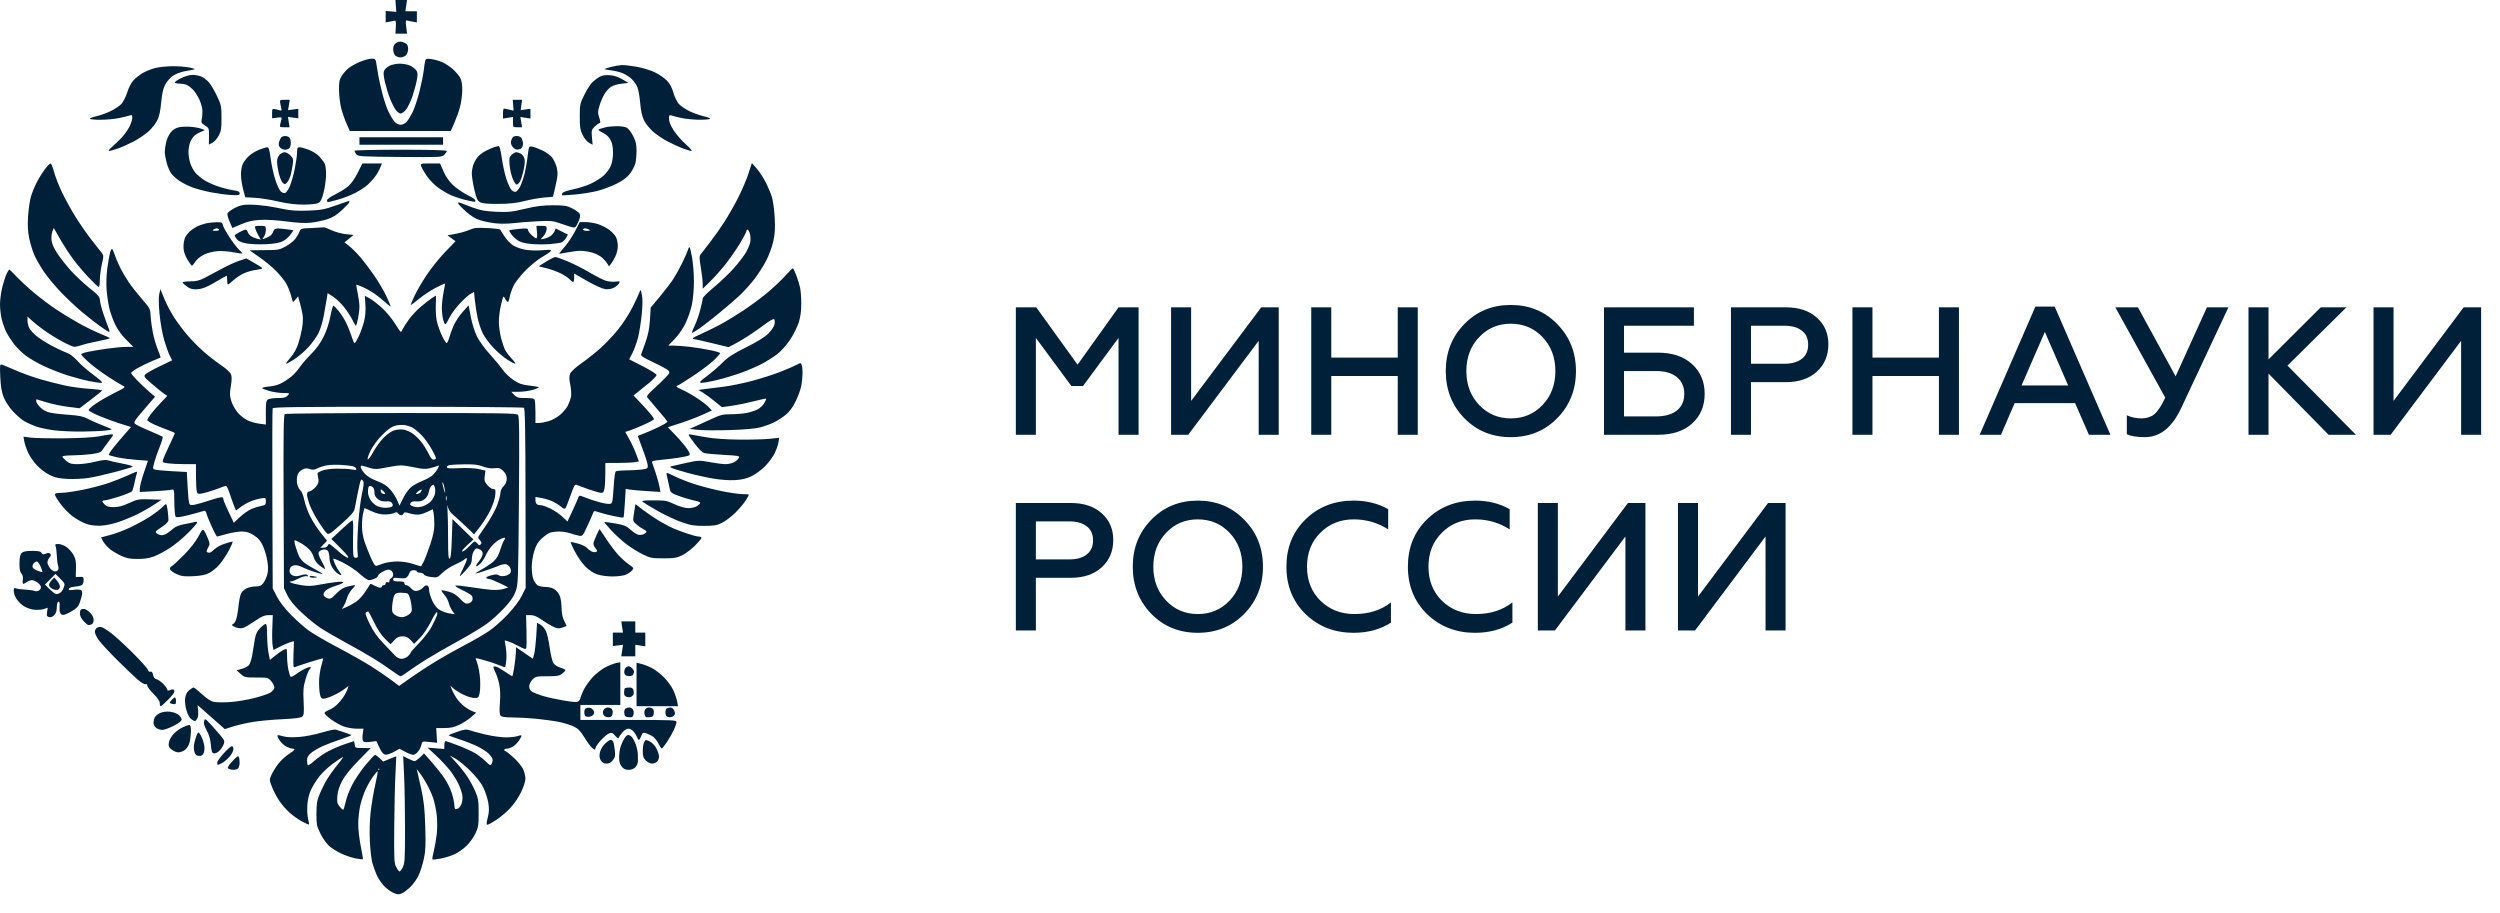 <?xml version="1.0" encoding="UTF-8"?> <svg xmlns="http://www.w3.org/2000/svg" width="115" height="42" viewBox="0 0 115 42" fill="none"> <path fill-rule="evenodd" clip-rule="evenodd" d="M18.209 0.273L18.229 0.545L17.985 0.525L17.741 0.505V0.768V1.03L17.928 0.998C18.03 0.98 18.14 0.958 18.172 0.949C18.207 0.939 18.221 1.054 18.209 1.241L18.19 1.55H18.457H18.725L18.686 1.233C18.654 0.979 18.662 0.922 18.725 0.941C18.768 0.955 18.887 0.98 18.99 0.998L19.176 1.03V0.773V0.517H18.912H18.647L18.685 0.258L18.724 0H18.457H18.189L18.209 0.273ZM18.215 1.981C18.124 2.045 18.086 2.131 18.086 2.266C18.086 2.373 18.126 2.5 18.176 2.55C18.225 2.6 18.338 2.64 18.425 2.64C18.513 2.64 18.627 2.593 18.68 2.535C18.732 2.477 18.774 2.352 18.774 2.255C18.774 2.159 18.742 2.053 18.702 2.02C18.663 1.988 18.566 1.945 18.487 1.925C18.398 1.903 18.295 1.925 18.215 1.981ZM16.577 2.836C16.395 2.911 16.159 3.039 16.052 3.121C15.945 3.202 15.797 3.366 15.723 3.486C15.609 3.669 15.589 3.772 15.595 4.161C15.598 4.414 15.645 4.788 15.699 4.993C15.753 5.199 15.864 5.515 15.945 5.696L16.092 6.026H18.413H20.734L20.893 5.668C20.981 5.47 21.1 5.141 21.157 4.936C21.213 4.731 21.261 4.382 21.263 4.161C21.265 3.895 21.234 3.7 21.172 3.583C21.121 3.486 20.97 3.309 20.838 3.189C20.705 3.069 20.486 2.923 20.351 2.863C20.216 2.803 19.99 2.738 19.848 2.719C19.628 2.689 19.586 2.699 19.56 2.791C19.544 2.85 19.513 3.053 19.491 3.243C19.47 3.432 19.381 3.872 19.293 4.221C19.205 4.57 19.062 4.996 18.976 5.168C18.89 5.34 18.766 5.539 18.701 5.61C18.635 5.682 18.515 5.739 18.43 5.739C18.346 5.739 18.225 5.682 18.159 5.61C18.094 5.539 17.973 5.345 17.889 5.178C17.806 5.012 17.675 4.637 17.599 4.346C17.523 4.055 17.434 3.662 17.402 3.472C17.37 3.283 17.328 3.031 17.31 2.913C17.279 2.715 17.261 2.698 17.093 2.699C16.991 2.7 16.759 2.762 16.577 2.836ZM17.922 3.024C17.816 3.077 17.703 3.177 17.671 3.248C17.627 3.343 17.639 3.489 17.713 3.798C17.768 4.029 17.873 4.367 17.945 4.548C18.018 4.73 18.133 4.955 18.2 5.05C18.268 5.145 18.372 5.223 18.431 5.223C18.49 5.223 18.605 5.136 18.686 5.03C18.767 4.924 18.897 4.651 18.974 4.424C19.051 4.197 19.141 3.866 19.174 3.688C19.222 3.43 19.218 3.341 19.152 3.241C19.107 3.173 18.98 3.074 18.871 3.022C18.761 2.97 18.546 2.928 18.393 2.928C18.239 2.929 18.028 2.972 17.922 3.024ZM28.114 3.076C27.961 3.115 27.825 3.159 27.811 3.173C27.797 3.187 27.933 3.215 28.113 3.236C28.293 3.258 28.545 3.322 28.674 3.38C28.803 3.437 28.983 3.559 29.074 3.65C29.165 3.742 29.277 3.904 29.322 4.01C29.366 4.116 29.423 4.441 29.448 4.733C29.478 5.091 29.534 5.35 29.621 5.529C29.692 5.675 29.875 5.907 30.028 6.045C30.181 6.182 30.483 6.387 30.698 6.5C30.914 6.613 31.232 6.759 31.406 6.825C31.579 6.891 31.76 6.944 31.808 6.944C31.855 6.944 31.741 6.808 31.554 6.643C31.366 6.479 31.115 6.191 30.994 6.004C30.847 5.777 30.774 5.598 30.774 5.466C30.774 5.301 30.791 5.275 30.875 5.308C30.93 5.33 31.143 5.384 31.348 5.428C31.553 5.472 31.935 5.508 32.195 5.509C32.456 5.509 32.669 5.488 32.669 5.462C32.669 5.435 32.532 5.383 32.364 5.345C32.197 5.308 31.905 5.204 31.716 5.115C31.527 5.025 31.303 4.87 31.219 4.771C31.135 4.671 31.023 4.436 30.971 4.249C30.905 4.015 30.81 3.842 30.667 3.697C30.552 3.581 30.301 3.411 30.109 3.32C29.917 3.229 29.542 3.116 29.276 3.069C29.011 3.022 28.703 2.988 28.592 2.994C28.482 3 28.267 3.037 28.114 3.076ZM7.121 3.134C6.948 3.18 6.697 3.283 6.562 3.361C6.428 3.44 6.24 3.587 6.144 3.689C6.041 3.798 5.921 4.027 5.853 4.247C5.789 4.451 5.667 4.694 5.581 4.785C5.496 4.876 5.272 5.024 5.084 5.114C4.897 5.204 4.606 5.308 4.438 5.345C4.271 5.383 4.134 5.435 4.134 5.462C4.134 5.488 4.352 5.51 4.618 5.51C4.884 5.51 5.278 5.473 5.494 5.428C5.709 5.382 5.93 5.328 5.985 5.307C6.066 5.276 6.086 5.299 6.086 5.42C6.086 5.503 6.023 5.693 5.946 5.842C5.869 5.991 5.708 6.216 5.587 6.342C5.467 6.469 5.27 6.656 5.151 6.759C5.031 6.861 4.969 6.945 5.013 6.945C5.056 6.945 5.238 6.895 5.417 6.833C5.596 6.772 5.924 6.625 6.148 6.508C6.371 6.391 6.679 6.182 6.832 6.045C6.985 5.907 7.168 5.675 7.239 5.529C7.326 5.348 7.382 5.09 7.413 4.721C7.444 4.358 7.5 4.093 7.584 3.921C7.653 3.779 7.807 3.592 7.928 3.504C8.051 3.415 8.291 3.318 8.48 3.281C8.663 3.246 8.865 3.208 8.928 3.197C8.992 3.187 8.908 3.148 8.739 3.11C8.571 3.073 8.209 3.044 7.935 3.046C7.66 3.048 7.294 3.087 7.121 3.134ZM8.336 3.592C8.172 3.674 8.038 3.764 8.038 3.793C8.038 3.822 8.127 3.845 8.235 3.845C8.344 3.845 8.492 3.868 8.565 3.896C8.638 3.924 8.773 4.021 8.865 4.111C8.956 4.202 9.092 4.408 9.167 4.57C9.242 4.731 9.307 4.964 9.311 5.086C9.316 5.209 9.303 5.387 9.281 5.481C9.246 5.633 9.264 5.668 9.429 5.77C9.612 5.884 9.617 5.899 9.613 6.269L9.608 6.65L9.77 6.567C9.859 6.521 9.99 6.374 10.061 6.24C10.172 6.034 10.191 5.912 10.189 5.424C10.188 4.887 10.174 4.822 9.983 4.419C9.871 4.183 9.705 3.901 9.615 3.795C9.524 3.688 9.366 3.565 9.263 3.522C9.159 3.479 8.976 3.444 8.855 3.444C8.733 3.444 8.501 3.51 8.336 3.592ZM27.588 3.53C27.493 3.581 27.343 3.693 27.254 3.777C27.165 3.862 26.997 4.124 26.88 4.359C26.679 4.766 26.669 4.815 26.669 5.364C26.669 5.853 26.689 5.982 26.804 6.215C26.881 6.372 27.008 6.524 27.1 6.572L27.261 6.655L27.23 6.317C27.203 6.013 27.214 5.965 27.339 5.839C27.416 5.762 27.516 5.687 27.56 5.672C27.63 5.649 27.63 5.611 27.562 5.403C27.491 5.188 27.493 5.125 27.584 4.836C27.641 4.657 27.746 4.418 27.818 4.304C27.89 4.189 28.021 4.049 28.11 3.991C28.198 3.933 28.414 3.869 28.589 3.85L28.908 3.815L28.627 3.648C28.443 3.538 28.245 3.473 28.053 3.459C27.857 3.445 27.703 3.469 27.588 3.53ZM12.896 4.778C12.914 4.881 12.938 4.996 12.949 5.033C12.96 5.071 12.939 5.093 12.901 5.081C12.863 5.07 12.761 5.045 12.674 5.026C12.523 4.993 12.516 5.001 12.516 5.216V5.442L12.747 5.411C12.927 5.387 12.972 5.397 12.953 5.459C12.939 5.503 12.912 5.61 12.893 5.696C12.86 5.848 12.867 5.854 13.09 5.854H13.322L13.283 5.616L13.245 5.378L13.484 5.41L13.722 5.442V5.223V5.004L13.486 5.036L13.25 5.068L13.29 4.83L13.33 4.592H13.097C12.866 4.592 12.864 4.593 12.896 4.778ZM23.606 4.841L23.626 5.09L23.425 5.043C23.315 5.017 23.205 4.995 23.181 4.995C23.157 4.994 23.138 5.097 23.138 5.224V5.454L23.368 5.417L23.597 5.38V5.617C23.597 5.851 23.6 5.854 23.806 5.854H24.014L23.976 5.617L23.938 5.38L24.17 5.417L24.401 5.454V5.229V5.004L24.176 5.034L23.951 5.065L23.983 4.828L24.014 4.592H23.8H23.586L23.606 4.841ZM8.241 5.851C8.089 5.882 7.961 5.96 7.856 6.086C7.77 6.189 7.672 6.4 7.639 6.555C7.606 6.709 7.579 6.906 7.579 6.993C7.579 7.079 7.617 7.299 7.665 7.48C7.712 7.661 7.808 7.888 7.879 7.983C7.949 8.079 8.121 8.232 8.261 8.325C8.4 8.417 8.659 8.547 8.836 8.614C9.013 8.681 9.39 8.783 9.674 8.84C9.959 8.896 10.378 8.955 10.607 8.969C10.977 8.993 11.024 8.984 11.024 8.894C11.024 8.815 10.957 8.783 10.727 8.751C10.564 8.729 10.248 8.649 10.025 8.573C9.802 8.497 9.516 8.367 9.389 8.284C9.262 8.201 9.088 8.056 9.003 7.962C8.918 7.869 8.808 7.674 8.759 7.53C8.71 7.386 8.67 7.147 8.67 6.999C8.67 6.851 8.706 6.642 8.751 6.535C8.796 6.427 8.88 6.296 8.939 6.243C8.998 6.19 9.132 6.111 9.236 6.067L9.425 5.987L9.263 5.923C9.173 5.888 8.958 5.847 8.784 5.833C8.611 5.818 8.366 5.826 8.241 5.851ZM27.867 5.852C27.767 5.875 27.638 5.913 27.579 5.936C27.491 5.969 27.516 5.998 27.727 6.104C27.892 6.187 28.019 6.305 28.089 6.441C28.163 6.583 28.198 6.769 28.198 7.025C28.198 7.268 28.159 7.486 28.089 7.646C28.029 7.781 27.88 7.98 27.758 8.087C27.636 8.194 27.375 8.357 27.179 8.449C26.982 8.541 26.613 8.659 26.359 8.711C26.084 8.768 25.884 8.84 25.865 8.889C25.848 8.933 25.841 8.976 25.849 8.984C25.858 8.992 26.124 8.976 26.439 8.949C26.755 8.921 27.22 8.847 27.473 8.784C27.725 8.72 28.125 8.571 28.361 8.452C28.66 8.301 28.845 8.162 28.976 7.991C29.078 7.856 29.189 7.649 29.221 7.532C29.254 7.414 29.281 7.148 29.281 6.941C29.281 6.643 29.248 6.498 29.123 6.252C29.036 6.08 28.901 5.909 28.822 5.869C28.743 5.83 28.536 5.801 28.363 5.804C28.189 5.806 27.966 5.828 27.867 5.852ZM12.93 6.328C12.897 6.368 12.853 6.467 12.833 6.549C12.807 6.651 12.825 6.729 12.889 6.793C12.941 6.845 13.041 6.887 13.112 6.887C13.182 6.887 13.271 6.856 13.309 6.819C13.347 6.781 13.378 6.67 13.378 6.572C13.378 6.474 13.347 6.363 13.309 6.325C13.271 6.287 13.184 6.256 13.115 6.256C13.046 6.256 12.963 6.288 12.93 6.328ZM23.533 6.414C23.487 6.534 23.491 6.606 23.551 6.715C23.594 6.794 23.689 6.867 23.76 6.877C23.832 6.888 23.928 6.865 23.974 6.827C24.019 6.79 24.057 6.695 24.057 6.618C24.057 6.541 24.03 6.428 23.997 6.367C23.959 6.295 23.877 6.256 23.766 6.256C23.632 6.256 23.581 6.291 23.533 6.414ZM16.535 6.486V6.658H18.459H20.382V6.486V6.313H18.459H16.535V6.486ZM22.736 6.769C22.657 6.793 22.489 6.866 22.363 6.931C22.237 6.995 22.076 7.109 22.007 7.184C21.937 7.258 21.84 7.415 21.791 7.532C21.743 7.649 21.703 7.852 21.703 7.983C21.703 8.115 21.756 8.447 21.82 8.723C21.919 9.144 21.962 9.237 22.088 9.304C22.194 9.361 22.441 9.383 22.932 9.379C23.446 9.376 23.753 9.342 24.114 9.25C24.383 9.181 24.789 9.108 25.018 9.088L25.435 9.052L25.488 8.845C25.517 8.731 25.571 8.487 25.608 8.302C25.659 8.046 25.659 7.903 25.608 7.699C25.571 7.553 25.478 7.351 25.402 7.251C25.326 7.15 25.127 7.004 24.961 6.926C24.795 6.848 24.589 6.768 24.503 6.749C24.372 6.72 24.342 6.735 24.32 6.844C24.305 6.915 24.278 7.116 24.259 7.289C24.24 7.463 24.183 7.773 24.133 7.978C24.083 8.183 23.992 8.449 23.932 8.569C23.871 8.689 23.783 8.802 23.736 8.82C23.689 8.838 23.6 8.807 23.537 8.75C23.475 8.694 23.363 8.452 23.287 8.213C23.212 7.973 23.118 7.538 23.079 7.246C23.036 6.932 22.981 6.717 22.943 6.72C22.908 6.723 22.815 6.745 22.736 6.769ZM11.918 6.888C11.763 6.949 11.547 7.083 11.438 7.187C11.329 7.29 11.204 7.458 11.16 7.56C11.117 7.662 11.083 7.881 11.085 8.048C11.087 8.215 11.132 8.514 11.185 8.713L11.282 9.075L11.719 9.098C11.96 9.11 12.442 9.186 12.791 9.267C13.233 9.368 13.59 9.412 13.962 9.412C14.271 9.411 14.556 9.381 14.637 9.34C14.745 9.286 14.802 9.176 14.883 8.868C14.941 8.647 14.993 8.285 14.998 8.064C15.004 7.825 14.977 7.604 14.932 7.519C14.891 7.44 14.777 7.291 14.68 7.189C14.583 7.086 14.365 6.95 14.197 6.887C14.028 6.824 13.839 6.773 13.777 6.773C13.683 6.773 13.665 6.813 13.664 7.017C13.664 7.151 13.614 7.496 13.555 7.784C13.496 8.072 13.394 8.427 13.329 8.574C13.264 8.72 13.17 8.856 13.12 8.875C13.07 8.894 12.978 8.864 12.916 8.808C12.853 8.752 12.739 8.503 12.661 8.256C12.582 8.009 12.488 7.574 12.45 7.29C12.396 6.885 12.361 6.773 12.291 6.775C12.241 6.777 12.073 6.828 11.918 6.888ZM16.306 6.934C16.306 6.959 16.342 7.03 16.387 7.092C16.465 7.197 16.565 7.204 18.394 7.22C20.267 7.236 20.324 7.233 20.437 7.119C20.502 7.055 20.554 6.976 20.554 6.945C20.554 6.908 19.808 6.887 18.43 6.887C17.262 6.887 16.306 6.908 16.306 6.934ZM12.861 7.117C12.786 7.191 12.746 7.308 12.746 7.449C12.746 7.569 12.786 7.821 12.834 8.009C12.882 8.197 12.966 8.384 13.021 8.425C13.104 8.489 13.134 8.481 13.219 8.377C13.274 8.309 13.343 8.16 13.373 8.044C13.403 7.929 13.445 7.713 13.466 7.565C13.5 7.326 13.488 7.28 13.357 7.149C13.277 7.068 13.158 7.002 13.093 7.002C13.028 7.002 12.924 7.054 12.861 7.117ZM23.532 7.125C23.424 7.233 23.414 7.29 23.444 7.614C23.463 7.816 23.53 8.096 23.592 8.238C23.655 8.379 23.732 8.494 23.765 8.494C23.798 8.494 23.864 8.433 23.913 8.359C23.962 8.284 24.04 8.041 24.087 7.817C24.145 7.538 24.154 7.366 24.117 7.268C24.087 7.189 24.011 7.097 23.948 7.063C23.886 7.03 23.794 7.002 23.745 7.002C23.695 7.002 23.6 7.057 23.532 7.125ZM2.055 7.798C1.941 7.951 1.77 8.23 1.675 8.418C1.58 8.605 1.463 8.899 1.415 9.071C1.367 9.243 1.312 9.642 1.291 9.958C1.264 10.383 1.278 10.647 1.346 10.973C1.397 11.216 1.503 11.56 1.582 11.738C1.66 11.916 1.858 12.259 2.021 12.501C2.184 12.742 2.539 13.169 2.809 13.45C3.08 13.731 3.504 14.129 3.751 14.335C3.998 14.542 4.372 14.836 4.582 14.989C4.792 15.142 4.987 15.267 5.014 15.267C5.042 15.267 5.045 15.222 5.02 15.167C4.995 15.111 4.89 14.821 4.785 14.521C4.681 14.221 4.595 13.898 4.594 13.803C4.592 13.658 4.521 13.574 4.125 13.258C3.869 13.053 3.493 12.704 3.29 12.483C3.087 12.262 2.803 11.905 2.658 11.69C2.485 11.43 2.387 11.216 2.37 11.058C2.356 10.927 2.373 10.744 2.408 10.652L2.473 10.486L2.764 10.994C2.924 11.273 3.195 11.691 3.366 11.922C3.537 12.153 3.861 12.536 4.085 12.771C4.309 13.008 4.515 13.201 4.543 13.201C4.571 13.201 4.593 13.057 4.593 12.882C4.593 12.707 4.635 12.381 4.685 12.158C4.773 11.772 4.773 11.746 4.671 11.62C4.612 11.548 4.404 11.282 4.207 11.03C4.01 10.778 3.689 10.317 3.494 10.006C3.298 9.696 3.014 9.183 2.862 8.868C2.71 8.552 2.541 8.119 2.486 7.906C2.431 7.693 2.358 7.519 2.325 7.519C2.291 7.519 2.17 7.644 2.055 7.798ZM16.456 7.946C16.328 8.206 16.156 8.449 16.018 8.568C15.893 8.675 15.622 8.844 15.416 8.945C15.205 9.048 15.043 9.164 15.043 9.212C15.043 9.26 15.062 9.298 15.087 9.298C15.111 9.298 15.324 9.245 15.559 9.179C15.795 9.114 16.156 8.972 16.362 8.864C16.568 8.755 16.819 8.589 16.92 8.494C17.022 8.399 17.169 8.236 17.249 8.132C17.328 8.028 17.433 7.848 17.482 7.731L17.57 7.519H17.119H16.668L16.456 7.946ZM19.378 7.648C19.399 7.719 19.509 7.916 19.624 8.085C19.738 8.255 19.97 8.496 20.14 8.621C20.31 8.747 20.582 8.907 20.745 8.979C20.909 9.05 21.22 9.152 21.437 9.205C21.654 9.259 21.844 9.291 21.859 9.276C21.874 9.261 21.869 9.22 21.848 9.186C21.826 9.151 21.653 9.044 21.462 8.948C21.27 8.851 20.99 8.657 20.839 8.515C20.658 8.346 20.509 8.132 20.403 7.888L20.242 7.519H19.791C19.351 7.519 19.342 7.522 19.378 7.648ZM34.427 7.991C34.339 8.261 34.124 8.762 33.95 9.105C33.776 9.448 33.491 9.948 33.316 10.216C33.142 10.485 32.854 10.893 32.676 11.125C32.498 11.356 32.308 11.601 32.254 11.67C32.161 11.786 32.16 11.832 32.239 12.311C32.286 12.595 32.324 12.93 32.324 13.056L32.324 13.283L32.674 12.941C32.867 12.752 33.187 12.392 33.385 12.139C33.584 11.886 33.879 11.46 34.04 11.192C34.202 10.924 34.334 10.672 34.334 10.632C34.334 10.593 34.358 10.561 34.389 10.561C34.419 10.561 34.468 10.65 34.498 10.759C34.528 10.868 34.532 11.047 34.507 11.159C34.482 11.27 34.391 11.481 34.305 11.628C34.219 11.775 33.974 12.092 33.761 12.333C33.549 12.573 33.14 12.964 32.853 13.201C32.566 13.438 32.33 13.672 32.328 13.723C32.326 13.773 32.275 14.007 32.214 14.244C32.154 14.48 32.038 14.812 31.956 14.98C31.875 15.149 31.819 15.297 31.831 15.31C31.844 15.322 31.992 15.236 32.161 15.119C32.33 15.001 32.738 14.684 33.068 14.413C33.398 14.143 33.829 13.771 34.026 13.587C34.223 13.403 34.527 13.065 34.703 12.836C34.878 12.607 35.123 12.224 35.246 11.986C35.37 11.747 35.516 11.35 35.571 11.104C35.648 10.758 35.663 10.51 35.637 10.02C35.619 9.67 35.561 9.242 35.509 9.068C35.456 8.895 35.322 8.578 35.21 8.364C35.099 8.15 34.912 7.868 34.797 7.738L34.586 7.501L34.427 7.991ZM15.416 9.461C14.914 9.638 14.757 9.667 14.168 9.688C13.696 9.705 13.37 9.685 13.077 9.623C12.848 9.574 12.474 9.506 12.247 9.473C12.02 9.44 11.668 9.413 11.464 9.413C11.17 9.413 11.031 9.446 10.786 9.573C10.617 9.662 10.47 9.776 10.461 9.828C10.451 9.879 10.498 10.049 10.565 10.205L10.687 10.489L11.099 10.314C11.409 10.183 11.628 10.133 11.978 10.114C12.25 10.099 12.75 10.129 13.178 10.187C13.666 10.252 14.037 10.272 14.289 10.245C14.497 10.223 14.829 10.155 15.026 10.094C15.3 10.009 15.466 9.908 15.73 9.663C15.921 9.487 16.076 9.32 16.076 9.292C16.076 9.264 16.057 9.244 16.033 9.249C16.009 9.254 15.732 9.349 15.416 9.461ZM21.071 9.344C21.071 9.377 21.227 9.544 21.417 9.716C21.66 9.936 21.859 10.059 22.084 10.13C22.26 10.186 22.582 10.251 22.8 10.274C23.017 10.298 23.383 10.294 23.612 10.265C23.841 10.236 24.338 10.197 24.717 10.179C25.363 10.148 25.432 10.155 25.837 10.299C26.073 10.384 26.317 10.458 26.379 10.464C26.462 10.472 26.52 10.405 26.606 10.199C26.693 9.992 26.706 9.899 26.661 9.826C26.627 9.773 26.474 9.665 26.322 9.586C26.078 9.461 25.971 9.443 25.438 9.443C24.971 9.443 24.674 9.48 24.143 9.606C23.536 9.75 23.378 9.766 22.822 9.741C22.312 9.717 22.102 9.679 21.731 9.542C21.479 9.449 21.227 9.353 21.172 9.329C21.113 9.304 21.071 9.31 21.071 9.344ZM9.457 10.279C9.338 10.307 9.157 10.372 9.055 10.423C8.954 10.475 8.81 10.572 8.736 10.639C8.662 10.707 8.565 10.831 8.521 10.916C8.476 11.002 8.44 11.195 8.44 11.347C8.441 11.548 8.488 11.704 8.614 11.924C8.709 12.089 8.806 12.224 8.829 12.223C8.852 12.222 8.922 12.138 8.985 12.036C9.049 11.934 9.222 11.792 9.374 11.716C9.537 11.635 9.793 11.569 10.006 11.553C10.206 11.538 10.534 11.562 10.751 11.608C10.964 11.652 11.138 11.672 11.138 11.651C11.138 11.631 11.07 11.551 10.987 11.475C10.903 11.398 10.713 11.15 10.563 10.923C10.414 10.696 10.275 10.444 10.255 10.363C10.221 10.23 10.192 10.217 9.946 10.222C9.797 10.225 9.577 10.251 9.457 10.279ZM26.455 10.633C26.337 10.861 26.124 11.182 25.981 11.345C25.839 11.508 25.722 11.652 25.722 11.665C25.722 11.678 25.883 11.655 26.081 11.614C26.278 11.573 26.557 11.538 26.702 11.538C26.846 11.537 27.095 11.575 27.256 11.623C27.417 11.671 27.623 11.78 27.715 11.867C27.808 11.954 27.912 12.076 27.947 12.139L28.012 12.254L28.104 12.139C28.155 12.076 28.247 11.921 28.307 11.795C28.368 11.668 28.418 11.454 28.419 11.318C28.42 11.183 28.381 10.995 28.332 10.901C28.283 10.807 28.137 10.653 28.007 10.559C27.876 10.465 27.64 10.349 27.482 10.302C27.323 10.255 27.076 10.216 26.931 10.216L26.669 10.217L26.455 10.633ZM11.743 10.518C11.764 10.589 11.83 10.731 11.889 10.834L11.997 11.021L11.84 10.985C11.754 10.965 11.628 10.914 11.559 10.871C11.49 10.828 11.418 10.741 11.397 10.677C11.377 10.613 11.335 10.561 11.305 10.561C11.274 10.561 11.146 10.613 11.021 10.677C10.896 10.74 10.794 10.811 10.795 10.834C10.796 10.857 10.841 10.934 10.896 11.005C10.964 11.094 11.102 11.153 11.339 11.198C11.532 11.234 11.931 11.249 12.244 11.233C12.638 11.212 12.868 11.17 13.019 11.092C13.137 11.031 13.294 10.893 13.367 10.785L13.501 10.589L13.224 10.551C13.072 10.53 12.875 10.511 12.788 10.508C12.672 10.505 12.615 10.539 12.578 10.635C12.551 10.707 12.492 10.796 12.449 10.832C12.405 10.869 12.297 10.926 12.21 10.959C12.054 11.018 12.053 11.017 12.14 10.892C12.189 10.822 12.229 10.68 12.229 10.577C12.229 10.392 12.225 10.389 11.967 10.389C11.722 10.389 11.707 10.397 11.743 10.518ZM24.701 10.675C24.718 10.855 24.706 10.962 24.669 10.962C24.635 10.962 24.536 10.893 24.447 10.808C24.359 10.723 24.286 10.617 24.286 10.571C24.286 10.503 24.213 10.496 23.87 10.529C23.641 10.552 23.443 10.582 23.429 10.595C23.415 10.609 23.456 10.691 23.52 10.777C23.584 10.863 23.719 10.99 23.819 11.058C23.946 11.144 24.137 11.195 24.441 11.224C24.682 11.246 25.062 11.248 25.286 11.229C25.51 11.209 25.747 11.178 25.812 11.159C25.878 11.141 25.976 11.052 26.029 10.96L26.128 10.794L25.846 10.652L25.565 10.509L25.503 10.647C25.468 10.722 25.381 10.823 25.308 10.869C25.235 10.916 25.099 10.971 25.004 10.992C24.909 11.012 24.859 11.008 24.892 10.981C24.926 10.955 24.997 10.87 25.05 10.792C25.104 10.714 25.148 10.591 25.148 10.519C25.148 10.404 25.119 10.389 24.911 10.389H24.674L24.701 10.675ZM14.337 10.489C13.849 10.507 13.83 10.513 13.773 10.663C13.741 10.748 13.655 10.897 13.582 10.992C13.508 11.088 13.31 11.242 13.14 11.335C12.849 11.495 12.795 11.505 12.158 11.506C11.786 11.506 11.483 11.51 11.483 11.514C11.483 11.519 11.683 11.659 11.928 11.828C12.173 11.995 12.516 12.278 12.691 12.456C12.867 12.633 13.078 12.895 13.162 13.037C13.245 13.18 13.345 13.423 13.383 13.579C13.421 13.734 13.46 13.871 13.471 13.883C13.481 13.896 13.539 13.844 13.6 13.769L13.711 13.633L13.799 13.948C13.847 14.121 13.903 14.369 13.923 14.499C13.943 14.63 13.931 14.901 13.895 15.102C13.86 15.303 13.78 15.627 13.716 15.822C13.644 16.043 13.513 16.277 13.367 16.442C13.239 16.587 13.144 16.718 13.157 16.73C13.17 16.743 13.335 16.656 13.523 16.537C13.711 16.418 14.008 16.165 14.181 15.976C14.355 15.786 14.567 15.491 14.652 15.32C14.737 15.149 14.846 14.789 14.894 14.521C14.943 14.253 15.002 13.909 15.027 13.757L15.071 13.481L15.342 13.661C15.492 13.76 15.728 13.993 15.868 14.179C16.008 14.365 16.17 14.621 16.228 14.747C16.287 14.874 16.35 14.978 16.369 14.979C16.389 14.979 16.434 14.834 16.47 14.655C16.506 14.476 16.535 14.224 16.534 14.095C16.534 13.966 16.497 13.693 16.454 13.488C16.411 13.283 16.382 13.108 16.39 13.099C16.398 13.09 16.525 13.135 16.674 13.198C16.822 13.262 17.064 13.397 17.213 13.499C17.361 13.601 17.593 13.786 17.727 13.909C17.861 14.033 17.971 14.116 17.971 14.094C17.971 14.072 17.883 13.863 17.775 13.63C17.667 13.397 17.423 12.979 17.232 12.701C17.042 12.424 16.754 12.041 16.594 11.852C16.433 11.663 16.199 11.426 16.073 11.327L15.845 11.147L16.056 10.978L16.267 10.809L15.911 10.771C15.715 10.751 15.418 10.669 15.25 10.59C15.082 10.511 14.922 10.451 14.893 10.458C14.865 10.464 14.615 10.478 14.337 10.489ZM21.596 10.574C21.459 10.635 21.175 10.716 20.966 10.755L20.586 10.825L20.77 10.961L20.954 11.097L20.479 11.589C20.218 11.86 19.832 12.341 19.621 12.659C19.409 12.976 19.159 13.409 19.063 13.619C18.968 13.83 18.889 14.016 18.889 14.033C18.889 14.05 19.058 13.925 19.264 13.755C19.47 13.586 19.822 13.352 20.047 13.236C20.272 13.121 20.463 13.033 20.471 13.042C20.478 13.05 20.449 13.225 20.406 13.43C20.363 13.636 20.327 13.959 20.326 14.148C20.326 14.337 20.352 14.589 20.385 14.707C20.418 14.826 20.463 14.922 20.485 14.92C20.508 14.919 20.59 14.785 20.669 14.621C20.748 14.458 20.966 14.16 21.153 13.96C21.34 13.759 21.563 13.559 21.649 13.515L21.805 13.434L21.845 13.82C21.867 14.032 21.922 14.386 21.967 14.607C22.013 14.828 22.116 15.146 22.198 15.313C22.279 15.48 22.491 15.775 22.67 15.968C22.848 16.162 23.147 16.419 23.334 16.54C23.521 16.661 23.687 16.746 23.703 16.73C23.72 16.713 23.641 16.603 23.528 16.486C23.415 16.368 23.283 16.193 23.235 16.097C23.187 16.001 23.103 15.755 23.05 15.552C22.996 15.348 22.95 15.013 22.948 14.808C22.946 14.603 22.991 14.244 23.049 14.01C23.153 13.593 23.156 13.588 23.234 13.738C23.278 13.821 23.336 13.89 23.362 13.89C23.389 13.89 23.427 13.784 23.448 13.655C23.468 13.526 23.553 13.287 23.636 13.124C23.718 12.961 23.969 12.644 24.194 12.42C24.418 12.196 24.749 11.93 24.928 11.829C25.107 11.728 25.285 11.607 25.324 11.56C25.386 11.485 25.338 11.479 24.941 11.512C24.678 11.533 24.343 11.522 24.145 11.485C23.957 11.45 23.709 11.359 23.594 11.283C23.479 11.207 23.305 11.024 23.207 10.876C23.109 10.728 23.021 10.588 23.012 10.564C23.002 10.54 22.736 10.507 22.42 10.491C21.935 10.467 21.808 10.479 21.596 10.574ZM10.076 10.561C10.097 10.595 10.034 10.618 9.922 10.617C9.778 10.617 9.753 10.603 9.818 10.561C9.865 10.53 9.935 10.505 9.972 10.504C10.01 10.504 10.057 10.529 10.076 10.561ZM27.1 10.561C27.165 10.603 27.141 10.617 26.999 10.617C26.896 10.618 26.812 10.592 26.812 10.561C26.812 10.529 26.858 10.504 26.913 10.504C26.968 10.505 27.052 10.53 27.1 10.561ZM31.654 11.473C31.635 11.545 31.521 11.808 31.401 12.056C31.28 12.305 31.094 12.645 30.987 12.813C30.88 12.98 30.599 13.35 30.362 13.634L29.931 14.151L29.899 14.699C29.875 15.09 29.818 15.386 29.698 15.731C29.606 15.996 29.514 16.253 29.493 16.3C29.464 16.366 29.598 16.453 30.055 16.667C30.385 16.821 30.695 16.991 30.744 17.044C30.824 17.133 30.813 17.162 30.616 17.368C30.498 17.492 30.248 17.732 30.06 17.9C29.816 18.118 29.735 18.226 29.773 18.278C29.803 18.318 30.021 18.576 30.257 18.85C30.494 19.125 30.695 19.37 30.704 19.395C30.713 19.42 30.532 19.531 30.302 19.642C30.072 19.752 29.762 19.889 29.611 19.945C29.462 20.001 29.339 20.051 29.339 20.057C29.339 20.063 29.442 20.342 29.568 20.677C29.695 21.012 29.798 21.349 29.798 21.425C29.798 21.55 29.767 21.568 29.497 21.601C29.331 21.621 29.014 21.637 28.793 21.638C28.572 21.639 28.363 21.659 28.328 21.682C28.292 21.706 28.251 21.996 28.232 22.355C28.214 22.703 28.18 23.035 28.157 23.094C28.122 23.184 28.075 23.195 27.865 23.166C27.727 23.147 27.44 23.071 27.227 22.997C27.015 22.923 26.796 22.842 26.741 22.818C26.67 22.787 26.631 22.804 26.606 22.88C26.586 22.939 26.466 23.212 26.338 23.488L26.105 23.989L25.853 23.756C25.714 23.628 25.466 23.461 25.302 23.385C25.138 23.308 24.961 23.246 24.908 23.245C24.855 23.245 24.772 23.229 24.722 23.21C24.669 23.19 24.631 23.108 24.631 23.017V22.859L24.929 22.913C25.094 22.943 25.332 23.02 25.46 23.084C25.588 23.148 25.751 23.254 25.823 23.32C25.903 23.393 25.973 23.418 26.005 23.385C26.033 23.355 26.14 23.091 26.242 22.797C26.392 22.364 26.445 22.271 26.519 22.303C26.57 22.324 26.818 22.416 27.071 22.506C27.323 22.596 27.585 22.67 27.652 22.67C27.748 22.671 27.781 22.626 27.809 22.456C27.829 22.337 27.845 22.027 27.845 21.767L27.846 21.294H28.442C28.769 21.294 29.117 21.278 29.214 21.258L29.39 21.223L29.256 20.867C29.183 20.672 29.041 20.367 28.941 20.191L28.76 19.869L28.977 19.799C29.097 19.761 29.395 19.638 29.64 19.527C29.885 19.417 30.085 19.305 30.085 19.279C30.085 19.253 30.003 19.134 29.902 19.014C29.802 18.895 29.589 18.66 29.429 18.494L29.138 18.191L29.338 18.035C29.448 17.949 29.687 17.755 29.869 17.604C30.051 17.453 30.2 17.294 30.2 17.25C30.2 17.206 29.917 17.026 29.572 16.85L28.943 16.528L29.088 16.248C29.168 16.094 29.284 15.778 29.345 15.546C29.406 15.314 29.484 14.827 29.519 14.463C29.564 14.004 29.565 13.725 29.524 13.545C29.47 13.309 29.461 13.299 29.42 13.43C29.396 13.509 29.253 13.819 29.102 14.119C28.952 14.419 28.659 14.876 28.451 15.134C28.243 15.393 27.887 15.775 27.658 15.983C27.43 16.192 27.032 16.51 26.774 16.69C26.493 16.886 26.275 17.084 26.233 17.181C26.177 17.311 26.177 17.419 26.234 17.708C26.274 17.909 26.288 18.157 26.266 18.262C26.243 18.367 26.177 18.547 26.119 18.662C26.06 18.776 25.903 18.964 25.769 19.079C25.635 19.194 25.397 19.326 25.24 19.372C25.083 19.419 24.882 19.457 24.793 19.457H24.631V18.974C24.631 18.708 24.615 18.45 24.596 18.4C24.569 18.329 24.474 18.309 24.175 18.309C23.838 18.309 23.773 18.291 23.655 18.166L23.52 18.022H23.864C24.053 18.022 24.345 17.982 24.511 17.932C24.678 17.883 24.8 17.828 24.783 17.811C24.766 17.794 24.569 17.76 24.344 17.735C24.014 17.699 23.876 17.65 23.62 17.481C23.447 17.365 23.222 17.151 23.121 17.004C23.02 16.858 22.754 16.537 22.531 16.293C22.308 16.048 22.044 15.684 21.944 15.485C21.839 15.276 21.719 14.896 21.659 14.585L21.555 14.046L21.293 14.338C21.148 14.499 20.966 14.767 20.888 14.934C20.81 15.102 20.712 15.361 20.671 15.511C20.63 15.661 20.573 15.784 20.544 15.784C20.516 15.784 20.416 15.624 20.324 15.429C20.232 15.233 20.127 14.932 20.091 14.76C20.055 14.588 20.035 14.257 20.047 14.024C20.059 13.793 20.059 13.603 20.048 13.603C20.036 13.603 19.945 13.659 19.846 13.727C19.746 13.796 19.527 13.967 19.359 14.108C19.191 14.249 18.952 14.502 18.828 14.67C18.703 14.838 18.572 15.041 18.535 15.121C18.499 15.202 18.454 15.266 18.435 15.265C18.416 15.264 18.298 15.094 18.172 14.887C18.045 14.68 17.785 14.365 17.594 14.186C17.403 14.007 17.142 13.803 17.014 13.733L16.782 13.605L16.809 14.021C16.827 14.297 16.805 14.559 16.744 14.797C16.693 14.995 16.585 15.298 16.503 15.47C16.422 15.643 16.336 15.784 16.312 15.784C16.288 15.784 16.223 15.635 16.166 15.454C16.109 15.272 15.998 14.994 15.919 14.837C15.84 14.679 15.686 14.44 15.577 14.306C15.469 14.171 15.359 14.062 15.335 14.062C15.31 14.062 15.247 14.288 15.194 14.564C15.135 14.874 15.016 15.231 14.884 15.497C14.744 15.777 14.547 16.05 14.317 16.28C14.123 16.475 13.885 16.749 13.788 16.891C13.69 17.032 13.53 17.216 13.432 17.299C13.333 17.381 13.139 17.516 12.999 17.598C12.836 17.693 12.624 17.757 12.402 17.777C12.212 17.794 12.057 17.827 12.057 17.85C12.057 17.873 12.207 17.934 12.391 17.986C12.575 18.037 12.863 18.079 13.031 18.079C13.334 18.079 13.337 18.081 13.234 18.194C13.152 18.284 13.057 18.309 12.791 18.309C12.604 18.309 12.401 18.336 12.34 18.368C12.242 18.421 12.229 18.493 12.229 18.978V19.529L11.928 19.49C11.762 19.468 11.517 19.398 11.383 19.334C11.248 19.27 11.049 19.113 10.94 18.985C10.83 18.857 10.698 18.623 10.646 18.466C10.564 18.222 10.56 18.122 10.618 17.766C10.669 17.448 10.669 17.316 10.617 17.202C10.579 17.12 10.378 16.938 10.169 16.798C9.96 16.658 9.612 16.388 9.395 16.199C9.178 16.01 8.846 15.677 8.658 15.46C8.469 15.244 8.188 14.873 8.032 14.636C7.876 14.4 7.665 14.003 7.563 13.754L7.378 13.302L7.326 13.524C7.292 13.665 7.297 13.998 7.338 14.437C7.374 14.817 7.469 15.355 7.549 15.632C7.63 15.909 7.746 16.235 7.807 16.356L7.919 16.575L7.347 16.849C7.032 17 6.734 17.168 6.685 17.223C6.602 17.314 6.626 17.348 7.001 17.67C7.224 17.862 7.471 18.062 7.551 18.114L7.697 18.209L7.391 18.532C7.223 18.709 7.016 18.947 6.93 19.061C6.845 19.174 6.775 19.293 6.775 19.325C6.775 19.358 6.931 19.454 7.122 19.54C7.313 19.625 7.599 19.739 7.758 19.793C7.916 19.847 8.044 19.909 8.04 19.931C8.037 19.953 7.92 20.211 7.782 20.503C7.643 20.796 7.514 21.09 7.495 21.156C7.465 21.264 7.491 21.282 7.729 21.314C7.876 21.334 8.226 21.351 8.505 21.351H9.014L9.015 21.91C9.015 22.218 9.032 22.53 9.052 22.604C9.083 22.723 9.111 22.734 9.295 22.7C9.409 22.68 9.67 22.603 9.875 22.531C10.081 22.458 10.291 22.381 10.343 22.359C10.42 22.326 10.462 22.393 10.568 22.71C10.639 22.925 10.733 23.188 10.777 23.293L10.857 23.484L11.056 23.332C11.165 23.249 11.364 23.133 11.498 23.075C11.632 23.017 11.851 22.952 11.985 22.93C12.226 22.891 12.229 22.892 12.229 23.061C12.229 23.213 12.206 23.236 12.014 23.272C11.896 23.294 11.69 23.359 11.557 23.418C11.423 23.476 11.188 23.642 11.035 23.785L10.755 24.047L10.516 23.545C10.385 23.268 10.277 23.012 10.277 22.975C10.277 22.938 10.254 22.893 10.225 22.875C10.195 22.857 9.944 22.918 9.665 23.011C9.386 23.104 9.064 23.196 8.95 23.217C8.781 23.248 8.736 23.235 8.703 23.15C8.681 23.092 8.647 22.745 8.629 22.378L8.595 21.712L7.929 21.676C7.563 21.656 7.208 21.624 7.14 21.605C7.022 21.572 7.021 21.561 7.097 21.27C7.14 21.104 7.254 20.779 7.349 20.547C7.445 20.315 7.504 20.108 7.479 20.088C7.455 20.069 7.172 19.942 6.849 19.807C6.527 19.672 6.236 19.528 6.203 19.488C6.158 19.434 6.198 19.348 6.358 19.153C6.477 19.01 6.7 18.747 6.854 18.571L7.134 18.25L6.854 18.011C6.7 17.878 6.451 17.643 6.301 17.488C6.151 17.333 6.029 17.183 6.029 17.156C6.029 17.128 6.164 17.028 6.33 16.933C6.496 16.838 6.799 16.691 7.005 16.606C7.21 16.52 7.383 16.448 7.39 16.444C7.397 16.441 7.339 16.28 7.261 16.087C7.183 15.894 7.081 15.547 7.034 15.315C6.987 15.084 6.941 14.737 6.931 14.544C6.914 14.204 6.902 14.182 6.532 13.758C6.323 13.518 6.05 13.171 5.926 12.988C5.801 12.805 5.622 12.501 5.528 12.311C5.433 12.122 5.323 11.864 5.283 11.737C5.243 11.611 5.19 11.485 5.165 11.457C5.139 11.43 5.092 11.507 5.06 11.63C5.027 11.752 4.97 12.084 4.933 12.367C4.895 12.664 4.882 13.079 4.904 13.343C4.925 13.596 4.981 13.969 5.027 14.171C5.074 14.373 5.194 14.709 5.293 14.917C5.405 15.152 5.6 15.421 5.804 15.626L6.134 15.956L5.809 15.957C5.63 15.957 5.225 15.995 4.909 16.04C4.593 16.085 4.199 16.151 4.033 16.187C3.868 16.223 3.732 16.273 3.732 16.299C3.732 16.325 3.877 16.478 4.054 16.64C4.231 16.802 4.628 17.101 4.937 17.304C5.245 17.507 5.565 17.704 5.647 17.742C5.793 17.808 5.782 17.817 5.262 18.078C4.968 18.226 4.581 18.448 4.402 18.572C4.224 18.695 4.077 18.826 4.077 18.863C4.077 18.899 4.298 19.022 4.57 19.135C4.841 19.249 5.28 19.409 5.545 19.492L6.028 19.642L5.727 19.986C5.561 20.175 5.325 20.456 5.202 20.611C5.079 20.767 4.993 20.909 5.012 20.928C5.031 20.947 5.209 20.997 5.408 21.04C5.607 21.082 6.003 21.134 6.287 21.155L6.805 21.194L6.619 21.746C6.516 22.049 6.432 22.373 6.431 22.464L6.43 22.631L7.105 22.596C7.476 22.577 7.832 22.545 7.897 22.526C8.009 22.493 8.014 22.516 8.019 23.102C8.022 23.439 8.05 23.739 8.083 23.772C8.124 23.813 8.319 23.786 8.707 23.686C9.018 23.606 9.314 23.524 9.366 23.504C9.434 23.477 9.47 23.51 9.499 23.625C9.52 23.711 9.631 23.984 9.743 24.231C9.856 24.478 9.965 24.68 9.984 24.68C10.003 24.68 10.2 24.628 10.421 24.565C10.642 24.502 10.953 24.45 11.113 24.45C11.337 24.45 11.465 24.49 11.676 24.623C11.886 24.757 11.983 24.87 12.095 25.115C12.176 25.291 12.268 25.606 12.3 25.817C12.341 26.091 12.34 26.269 12.293 26.437C12.258 26.567 12.175 26.742 12.11 26.825C12.017 26.943 11.941 26.976 11.76 26.976C11.633 26.976 11.445 27.016 11.342 27.064C11.239 27.113 11.123 27.223 11.084 27.308C11.045 27.392 10.992 27.669 10.966 27.923C10.94 28.176 10.886 28.454 10.847 28.541C10.808 28.627 10.754 28.698 10.727 28.698C10.701 28.698 10.679 28.721 10.679 28.75C10.679 28.78 10.766 28.832 10.872 28.867C11.001 28.909 11.113 28.912 11.21 28.875C11.291 28.845 11.528 28.702 11.739 28.558C12.024 28.362 12.176 28.296 12.335 28.296H12.548L12.526 28.898C12.513 29.229 12.52 29.59 12.541 29.699L12.578 29.899L12.906 29.733C13.086 29.642 13.299 29.551 13.378 29.531L13.521 29.496L13.501 30.109C13.483 30.687 13.488 30.72 13.587 30.678C13.646 30.654 13.958 30.549 14.282 30.446C14.605 30.342 14.87 30.271 14.87 30.287C14.87 30.302 14.829 30.459 14.778 30.635C14.726 30.81 14.681 31.124 14.677 31.332C14.673 31.54 14.69 31.808 14.715 31.926C14.751 32.096 14.787 32.141 14.887 32.141C14.957 32.14 15.156 32.074 15.329 31.993C15.503 31.913 15.732 31.78 15.838 31.699L16.031 31.552L15.991 31.689C15.968 31.764 15.889 31.92 15.815 32.035C15.741 32.15 15.595 32.325 15.491 32.423C15.386 32.521 15.217 32.632 15.114 32.67C15.012 32.707 14.928 32.766 14.928 32.801C14.928 32.836 15.056 32.962 15.213 33.081C15.37 33.201 15.629 33.348 15.788 33.409C15.948 33.469 16.221 33.519 16.399 33.519H16.721L16.686 33.763C16.666 33.897 16.673 34.042 16.701 34.085C16.738 34.142 16.825 34.153 17.031 34.126L17.311 34.089L17.455 34.392C17.557 34.608 17.636 34.701 17.729 34.714C17.8 34.724 17.975 34.667 18.118 34.587L18.377 34.443L18.642 34.583C18.787 34.661 18.952 34.724 19.009 34.724C19.065 34.724 19.166 34.654 19.234 34.568C19.301 34.482 19.371 34.34 19.388 34.254C19.419 34.097 19.423 34.096 19.763 34.132L20.106 34.167L20.086 33.829L20.066 33.49H20.439C20.724 33.49 20.888 33.454 21.128 33.34C21.302 33.257 21.548 33.098 21.674 32.986L21.904 32.783L21.732 32.716C21.637 32.68 21.476 32.586 21.374 32.509C21.273 32.431 21.125 32.283 21.046 32.179C20.967 32.076 20.86 31.89 20.808 31.765L20.715 31.538L20.85 31.663C20.924 31.732 21.126 31.859 21.298 31.945C21.47 32.031 21.701 32.104 21.811 32.107C21.999 32.112 22.014 32.099 22.063 31.883C22.091 31.757 22.1 31.46 22.083 31.223C22.066 30.986 22.013 30.679 21.964 30.541C21.915 30.403 21.875 30.282 21.875 30.273C21.875 30.264 22.062 30.308 22.291 30.372C22.52 30.436 22.821 30.537 22.96 30.598C23.099 30.658 23.223 30.698 23.235 30.686C23.247 30.674 23.271 30.538 23.288 30.384C23.305 30.23 23.296 29.958 23.267 29.78L23.215 29.457L23.379 29.504C23.469 29.53 23.685 29.628 23.86 29.723C24.097 29.851 24.185 29.876 24.207 29.82C24.223 29.779 24.228 29.419 24.218 29.02L24.2 28.296L24.409 28.296C24.555 28.296 24.701 28.355 24.897 28.495C25.051 28.605 25.287 28.749 25.422 28.815C25.633 28.917 25.698 28.925 25.867 28.869C25.977 28.833 26.066 28.798 26.066 28.791C26.066 28.785 26.015 28.678 25.951 28.554C25.876 28.406 25.835 28.21 25.833 27.982C25.831 27.792 25.799 27.548 25.762 27.44C25.724 27.333 25.62 27.191 25.532 27.125C25.424 27.045 25.278 27.004 25.09 27C24.935 26.997 24.765 26.958 24.711 26.913C24.657 26.869 24.578 26.749 24.536 26.647C24.493 26.546 24.459 26.297 24.459 26.094C24.459 25.887 24.509 25.561 24.574 25.352C24.662 25.068 24.744 24.93 24.921 24.77C25.049 24.654 25.218 24.535 25.298 24.505C25.377 24.475 25.566 24.45 25.718 24.45C25.87 24.45 26.095 24.485 26.217 24.527C26.339 24.57 26.52 24.62 26.618 24.639C26.794 24.673 26.801 24.666 27.003 24.232C27.116 23.989 27.235 23.722 27.266 23.638C27.322 23.486 27.323 23.486 27.567 23.57C27.701 23.616 28.002 23.693 28.235 23.741C28.468 23.79 28.669 23.819 28.681 23.807C28.694 23.794 28.721 23.493 28.743 23.137L28.782 22.489L28.96 22.52C29.058 22.537 29.417 22.569 29.759 22.59L30.381 22.63L30.341 22.407C30.32 22.284 30.242 22.002 30.169 21.781C30.096 21.56 30.02 21.338 30.001 21.288C29.97 21.21 30.03 21.19 30.37 21.158C30.593 21.137 30.966 21.092 31.197 21.058C31.429 21.023 31.653 20.974 31.695 20.948C31.755 20.911 31.736 20.847 31.608 20.652C31.518 20.516 31.281 20.235 31.082 20.028L30.72 19.652L31.307 19.462C31.63 19.357 32.085 19.184 32.319 19.076L32.745 18.882L32.606 18.731C32.53 18.648 32.282 18.457 32.055 18.308C31.828 18.159 31.525 17.988 31.381 17.929C31.237 17.87 31.119 17.802 31.119 17.778C31.119 17.754 31.141 17.735 31.168 17.735C31.195 17.735 31.525 17.53 31.9 17.28C32.276 17.03 32.706 16.704 32.855 16.556C33.005 16.408 33.128 16.267 33.128 16.244C33.128 16.221 32.928 16.16 32.683 16.109C32.438 16.057 32.019 15.989 31.752 15.957C31.484 15.925 31.147 15.898 31.002 15.898H30.739L31.038 15.59C31.217 15.405 31.419 15.11 31.54 14.858C31.651 14.625 31.782 14.236 31.832 13.992C31.883 13.745 31.922 13.277 31.92 12.931C31.919 12.59 31.882 12.108 31.838 11.861C31.794 11.613 31.742 11.394 31.723 11.375C31.704 11.356 31.673 11.4 31.654 11.473ZM25.12 12.036L24.78 12.248L25.151 12.342C25.354 12.394 25.65 12.502 25.808 12.583C25.966 12.663 26.144 12.784 26.204 12.85C26.264 12.917 26.335 12.971 26.362 12.971C26.389 12.971 26.411 12.883 26.411 12.776V12.581L27.008 12.924C27.345 13.118 27.704 13.281 27.831 13.298C27.979 13.318 28.119 13.296 28.237 13.235C28.336 13.184 28.443 13.093 28.475 13.034C28.528 12.934 28.515 12.928 28.311 12.955C28.189 12.971 27.989 12.953 27.867 12.914C27.745 12.875 27.404 12.702 27.11 12.528C26.816 12.355 26.364 12.126 26.106 12.019C25.847 11.913 25.596 11.825 25.548 11.824C25.499 11.824 25.307 11.919 25.12 12.036ZM11.022 11.99C10.848 12.045 10.499 12.202 10.247 12.338C9.995 12.475 9.635 12.667 9.447 12.765C9.17 12.909 9.035 12.943 8.743 12.943C8.529 12.943 8.39 12.966 8.401 13C8.412 13.031 8.508 13.118 8.617 13.192C8.775 13.3 8.869 13.321 9.102 13.303C9.321 13.285 9.513 13.208 9.897 12.982C10.175 12.818 10.413 12.684 10.426 12.684C10.439 12.684 10.449 12.775 10.449 12.885C10.449 12.996 10.466 13.086 10.486 13.086C10.505 13.086 10.624 12.994 10.748 12.881C10.873 12.768 11.096 12.624 11.243 12.561C11.391 12.498 11.634 12.432 11.784 12.414C11.934 12.396 12.057 12.365 12.057 12.346C12.057 12.326 12.012 12.283 11.957 12.249C11.901 12.215 11.74 12.12 11.598 12.039L11.339 11.89L11.022 11.99ZM36.117 12.694C35.945 12.887 35.57 13.24 35.284 13.478C34.998 13.716 34.48 14.096 34.133 14.324C33.785 14.551 33.308 14.838 33.071 14.961C32.834 15.084 32.446 15.273 32.209 15.381C31.861 15.539 31.806 15.581 31.922 15.597C32.001 15.608 32.391 15.696 32.788 15.793L33.51 15.968L33.764 15.84C33.904 15.769 34.196 15.597 34.413 15.457C34.63 15.317 34.977 15.075 35.184 14.918C35.414 14.744 35.581 14.654 35.613 14.686C35.642 14.715 35.648 14.823 35.625 14.925C35.601 15.034 35.479 15.213 35.334 15.355C35.173 15.511 34.809 15.735 34.318 15.979C33.715 16.279 33.485 16.429 33.239 16.679C33.068 16.854 32.747 17.13 32.527 17.294C32.198 17.538 32.149 17.595 32.251 17.61C32.32 17.619 32.648 17.562 32.98 17.482C33.313 17.402 33.837 17.243 34.146 17.128C34.455 17.014 34.875 16.83 35.08 16.72C35.285 16.609 35.59 16.414 35.756 16.287C35.929 16.154 36.18 15.874 36.343 15.63C36.499 15.396 36.68 15.035 36.744 14.828C36.823 14.57 36.86 14.295 36.859 13.955C36.858 13.682 36.832 13.351 36.802 13.219C36.771 13.086 36.693 12.835 36.627 12.659C36.561 12.483 36.49 12.341 36.468 12.341C36.447 12.342 36.289 12.501 36.117 12.694ZM0.314 12.573C0.264 12.669 0.173 12.945 0.112 13.185C0.05 13.425 0 13.792 0 14.002C0 14.211 0.039 14.53 0.086 14.711C0.133 14.893 0.226 15.15 0.293 15.283C0.36 15.416 0.517 15.659 0.642 15.823C0.767 15.986 1.013 16.229 1.188 16.361C1.364 16.493 1.743 16.712 2.031 16.846C2.319 16.98 2.801 17.169 3.102 17.265C3.402 17.361 3.86 17.482 4.118 17.534C4.377 17.587 4.63 17.621 4.681 17.611C4.74 17.598 4.603 17.467 4.302 17.247C4.043 17.058 3.71 16.768 3.563 16.603C3.385 16.403 3.211 16.273 3.041 16.214C2.902 16.164 2.593 16.019 2.355 15.891C2.118 15.763 1.813 15.568 1.678 15.458C1.544 15.348 1.395 15.184 1.348 15.093C1.301 15.002 1.263 14.845 1.263 14.742V14.556L1.45 14.732C1.552 14.829 1.802 15.029 2.004 15.176C2.206 15.322 2.583 15.558 2.842 15.699C3.101 15.84 3.362 15.955 3.422 15.955C3.482 15.954 3.636 15.918 3.765 15.873C3.894 15.828 4.236 15.746 4.526 15.69C4.815 15.635 5.052 15.575 5.052 15.557C5.051 15.54 4.864 15.451 4.636 15.361C4.407 15.27 3.964 15.055 3.65 14.882C3.337 14.709 2.853 14.415 2.576 14.229C2.298 14.042 1.844 13.7 1.567 13.468C1.289 13.236 0.925 12.9 0.757 12.722C0.59 12.543 0.442 12.397 0.429 12.397C0.416 12.397 0.364 12.476 0.314 12.573ZM36.63 16.788C36.551 16.834 36.228 16.973 35.913 17.098C35.597 17.223 34.995 17.416 34.577 17.526C34.158 17.637 33.564 17.757 33.256 17.793C32.949 17.83 32.569 17.877 32.411 17.898L32.124 17.937L32.325 18.055C32.435 18.121 32.679 18.299 32.867 18.452L33.208 18.73L33.685 18.662C33.947 18.624 34.4 18.531 34.692 18.455C34.984 18.379 35.232 18.327 35.244 18.339C35.256 18.351 35.218 18.444 35.159 18.545C35.1 18.646 34.96 18.776 34.849 18.833C34.737 18.891 34.508 18.965 34.339 18.997C34.169 19.029 33.843 19.055 33.614 19.055C33.241 19.055 33.138 19.082 32.66 19.305C32.365 19.443 32.033 19.595 31.922 19.642L31.721 19.73L32.116 19.773C32.333 19.797 32.979 19.802 33.551 19.784C34.197 19.765 34.727 19.719 34.949 19.663C35.145 19.614 35.434 19.512 35.591 19.436C35.748 19.361 35.994 19.202 36.139 19.084C36.319 18.936 36.465 18.74 36.602 18.459C36.713 18.235 36.829 17.912 36.86 17.742C36.892 17.572 36.917 17.309 36.917 17.158C36.917 17.007 36.902 16.843 36.883 16.793C36.864 16.743 36.831 16.703 36.811 16.704C36.791 16.705 36.709 16.743 36.63 16.788ZM0.013 17.339C0.032 17.771 0.074 18.027 0.167 18.266C0.243 18.461 0.414 18.725 0.586 18.913C0.746 19.088 0.985 19.295 1.117 19.373C1.25 19.45 1.502 19.563 1.678 19.624C1.854 19.684 2.227 19.762 2.506 19.796C2.786 19.83 3.35 19.856 3.761 19.852C4.171 19.849 4.662 19.828 4.852 19.806C5.164 19.769 5.183 19.76 5.052 19.703C4.974 19.669 4.767 19.584 4.593 19.516C4.419 19.447 4.161 19.33 4.019 19.256C3.821 19.153 3.626 19.113 3.187 19.084C2.871 19.064 2.484 19.02 2.326 18.986C2.132 18.945 1.98 18.865 1.853 18.738C1.749 18.634 1.665 18.509 1.665 18.458C1.665 18.408 1.672 18.367 1.679 18.367C1.687 18.368 1.895 18.43 2.14 18.507C2.386 18.583 2.828 18.676 3.123 18.713L3.659 18.78L4.169 18.393C4.45 18.18 4.687 17.987 4.695 17.965C4.704 17.943 4.446 17.908 4.121 17.887C3.797 17.866 3.293 17.799 3.002 17.737C2.71 17.675 2.196 17.544 1.858 17.446C1.521 17.348 1.01 17.164 0.723 17.037C0.436 16.911 0.153 16.793 0.094 16.775C-0.007 16.744 -0.012 16.777 0.013 17.339ZM24.098 18.757C24.151 18.791 24.169 19.765 24.174 22.923L24.181 27.045L24.005 27.402C23.898 27.62 23.646 27.956 23.359 28.262C23.101 28.538 22.706 28.887 22.483 29.036C22.259 29.186 21.766 29.471 21.387 29.669C21.008 29.868 20.427 30.193 20.095 30.392C19.764 30.591 19.238 30.934 18.927 31.154L18.361 31.553L17.969 31.259C17.753 31.097 17.322 30.806 17.011 30.612C16.699 30.418 16.019 30.035 15.499 29.762C14.98 29.488 14.389 29.143 14.187 28.995C13.985 28.847 13.618 28.52 13.371 28.267C13.094 27.983 12.852 27.667 12.735 27.438L12.545 27.068L12.529 22.963C12.521 20.706 12.526 18.825 12.542 18.785C12.565 18.725 13.676 18.711 18.299 18.712C21.45 18.712 24.059 18.732 24.098 18.757ZM13.103 19.046C13.045 19.083 13.033 19.894 13.046 23.077L13.062 27.062L13.222 27.388C13.331 27.61 13.533 27.856 13.857 28.162C14.118 28.409 14.511 28.731 14.73 28.877C14.95 29.023 15.476 29.329 15.9 29.558C16.325 29.786 16.895 30.111 17.168 30.28C17.441 30.448 17.823 30.703 18.018 30.847C18.213 30.991 18.398 31.108 18.429 31.108C18.46 31.108 18.613 31.011 18.77 30.893C18.927 30.774 19.308 30.52 19.618 30.328C19.928 30.135 20.595 29.751 21.1 29.475C21.605 29.198 22.192 28.844 22.404 28.687C22.616 28.531 22.97 28.21 23.19 27.974C23.474 27.67 23.627 27.449 23.714 27.217C23.835 26.897 23.838 26.798 23.87 23.032C23.895 19.951 23.887 19.156 23.829 19.086C23.764 19.008 23.155 18.998 18.466 18.999C15.557 18.999 13.144 19.02 13.103 19.046ZM18.97 19.669C19.063 19.718 19.258 19.88 19.402 20.029C19.546 20.178 19.762 20.482 19.88 20.704C20.084 21.086 20.09 21.109 19.981 21.138C19.888 21.162 19.837 21.111 19.718 20.872C19.636 20.709 19.488 20.47 19.389 20.341C19.29 20.211 19.109 20.035 18.988 19.948C18.867 19.861 18.67 19.776 18.549 19.76C18.428 19.744 18.235 19.761 18.121 19.799C18.007 19.837 17.797 19.984 17.654 20.127C17.511 20.27 17.294 20.567 17.172 20.788C17.05 21.009 16.934 21.162 16.913 21.129C16.893 21.096 16.957 20.907 17.057 20.709C17.161 20.504 17.389 20.2 17.59 19.999C17.831 19.758 18.014 19.628 18.172 19.585C18.298 19.551 18.491 19.536 18.6 19.552C18.71 19.568 18.876 19.621 18.97 19.669ZM4.564 20.069C4.314 20.119 3.708 20.154 2.957 20.162C2.294 20.169 1.6 20.154 1.414 20.13L1.078 20.086L1.117 20.302C1.138 20.421 1.217 20.654 1.292 20.818C1.366 20.983 1.549 21.247 1.697 21.406C1.845 21.564 2.11 21.764 2.285 21.85C2.538 21.973 2.708 22.01 3.114 22.03C3.395 22.043 3.824 22.024 4.066 21.986C4.309 21.949 4.856 21.826 5.282 21.714C5.708 21.601 6.078 21.49 6.104 21.467C6.13 21.443 5.91 21.378 5.616 21.322C5.322 21.265 5.024 21.198 4.953 21.172C4.872 21.142 4.668 21.166 4.384 21.238C4.142 21.3 3.781 21.351 3.584 21.351C3.281 21.351 3.196 21.328 3.047 21.202C2.95 21.121 2.871 21.03 2.871 21.001C2.871 20.973 3.071 20.948 3.316 20.947C3.56 20.946 3.954 20.921 4.191 20.891C4.486 20.853 4.64 20.806 4.679 20.741C4.711 20.689 4.829 20.528 4.941 20.382C5.053 20.236 5.164 20.085 5.188 20.045C5.218 19.995 5.191 19.976 5.099 19.981C5.026 19.985 4.785 20.025 4.564 20.069ZM31.935 20.379C32.143 20.66 32.299 20.814 32.406 20.842C32.493 20.866 32.898 20.903 33.304 20.925C33.999 20.963 34.039 20.971 33.985 21.071C33.954 21.13 33.853 21.217 33.761 21.264C33.669 21.312 33.495 21.351 33.375 21.351C33.255 21.351 32.931 21.31 32.654 21.259C32.166 21.169 32.132 21.171 31.563 21.294C31.24 21.363 30.936 21.433 30.889 21.447C30.814 21.47 30.814 21.48 30.892 21.524C30.941 21.551 31.264 21.652 31.61 21.747C31.956 21.842 32.494 21.963 32.806 22.015C33.15 22.073 33.545 22.101 33.81 22.085C34.125 22.066 34.338 22.016 34.569 21.905C34.746 21.821 35.025 21.617 35.189 21.451C35.352 21.285 35.551 21.019 35.63 20.858C35.709 20.698 35.789 20.47 35.808 20.353L35.843 20.139L35.39 20.186C35.141 20.211 34.51 20.227 33.989 20.222C33.402 20.216 32.835 20.176 32.497 20.117C32.197 20.064 31.877 20.007 31.787 19.99C31.625 19.959 31.627 19.964 31.935 20.379ZM16.23 21.446C16.299 21.462 16.369 21.513 16.386 21.557C16.412 21.624 16.372 21.631 16.175 21.595C16.042 21.571 15.726 21.555 15.473 21.558C15.191 21.562 14.929 21.6 14.794 21.657C14.605 21.738 14.581 21.768 14.618 21.881C14.641 21.952 14.656 22.076 14.651 22.154C14.646 22.233 14.564 22.369 14.468 22.456C14.373 22.543 14.256 22.614 14.209 22.614C14.157 22.614 14.124 22.668 14.124 22.755C14.124 22.833 14.179 23.046 14.247 23.228C14.315 23.411 14.496 23.757 14.649 23.996C14.802 24.236 14.972 24.472 15.028 24.522C15.121 24.605 15.171 24.574 15.703 24.102C16.143 23.711 16.286 23.549 16.315 23.404C16.336 23.301 16.398 22.984 16.452 22.7C16.507 22.416 16.569 22.149 16.591 22.108C16.623 22.046 16.643 22.047 16.697 22.113C16.749 22.175 16.738 22.311 16.651 22.705C16.588 22.986 16.509 23.642 16.474 24.163C16.439 24.684 16.426 25.233 16.446 25.383C16.479 25.631 16.471 25.655 16.365 25.655C16.258 25.655 16.248 25.617 16.24 25.211C16.236 24.966 16.239 24.579 16.246 24.35C16.254 24.121 16.238 23.934 16.21 23.934C16.183 23.934 15.954 24.127 15.702 24.363L15.244 24.792L15.673 25.224C15.969 25.522 16.07 25.655 15.998 25.655C15.94 25.655 15.736 25.514 15.544 25.34C15.352 25.166 15.173 25.024 15.146 25.024C15.119 25.024 15.082 25.063 15.063 25.11C15.045 25.158 14.964 25.196 14.882 25.196H14.734L14.889 25.035L15.044 24.873L14.771 24.532C14.62 24.345 14.402 24.011 14.287 23.79C14.171 23.569 14.042 23.221 14.001 23.015C13.957 22.8 13.88 22.606 13.82 22.556C13.763 22.509 13.696 22.38 13.672 22.269C13.647 22.159 13.649 21.985 13.676 21.883C13.708 21.761 13.786 21.665 13.901 21.606C14.038 21.535 14.114 21.528 14.249 21.575C14.383 21.622 14.46 21.616 14.597 21.545C14.694 21.495 14.892 21.432 15.037 21.406C15.182 21.38 15.482 21.371 15.703 21.387C15.924 21.403 16.161 21.429 16.23 21.446ZM22.216 21.459C22.403 21.53 22.585 21.558 22.748 21.539C22.961 21.515 23.017 21.533 23.153 21.669C23.263 21.778 23.31 21.885 23.31 22.021C23.31 22.154 23.264 22.264 23.167 22.361C23.085 22.442 23.023 22.572 23.022 22.659C23.021 22.745 22.96 22.986 22.886 23.195C22.812 23.405 22.6 23.803 22.414 24.081C22.228 24.358 22.051 24.618 22.021 24.658C21.983 24.707 22 24.768 22.074 24.85C22.16 24.945 22.168 24.984 22.111 25.04C22.054 25.096 22.024 25.089 21.965 25.01C21.924 24.955 21.866 24.909 21.835 24.909C21.804 24.909 21.686 25.013 21.573 25.139C21.459 25.265 21.324 25.369 21.272 25.369C21.213 25.369 21.291 25.265 21.478 25.093L21.778 24.817L21.296 24.347L20.813 23.878L20.784 24.776C20.763 25.423 20.735 25.681 20.684 25.699C20.628 25.717 20.612 25.508 20.612 24.779C20.612 24.26 20.6 23.671 20.586 23.469C20.571 23.243 20.576 23.181 20.601 23.307C20.628 23.448 20.712 23.572 20.87 23.705C20.997 23.811 21.259 24.051 21.453 24.238L21.805 24.578L22.072 24.242C22.219 24.056 22.432 23.718 22.546 23.49C22.667 23.246 22.764 22.956 22.78 22.787C22.805 22.526 22.797 22.499 22.691 22.499C22.627 22.499 22.504 22.416 22.419 22.315C22.287 22.158 22.269 22.095 22.298 21.888L22.331 21.645L22.022 21.576C21.836 21.535 21.483 21.518 21.134 21.535C20.687 21.557 20.554 21.546 20.554 21.49C20.554 21.449 20.613 21.405 20.684 21.391C20.755 21.378 21.064 21.363 21.372 21.359C21.795 21.353 22 21.377 22.216 21.459ZM17.038 21.532C17.243 21.593 17.356 21.589 17.755 21.506C18.016 21.452 18.325 21.408 18.443 21.408C18.56 21.408 18.852 21.451 19.09 21.504C19.426 21.577 19.579 21.586 19.767 21.54C19.9 21.508 20.057 21.461 20.115 21.436C20.215 21.394 20.216 21.401 20.135 21.558C20.087 21.649 19.987 21.782 19.911 21.852C19.835 21.923 19.622 22.042 19.438 22.117C19.253 22.192 19.018 22.321 18.915 22.403C18.812 22.485 18.648 22.712 18.551 22.906L18.375 23.259L18.263 22.998C18.201 22.855 18.057 22.634 17.943 22.507C17.797 22.345 17.616 22.232 17.338 22.125C17.077 22.026 16.883 21.906 16.767 21.775C16.671 21.666 16.593 21.536 16.593 21.486C16.593 21.425 16.626 21.406 16.693 21.428C16.748 21.446 16.903 21.493 17.038 21.532ZM5.885 21.866C5.696 21.954 5.311 22.108 5.03 22.207C4.749 22.306 4.203 22.451 3.817 22.529C3.431 22.607 2.982 22.671 2.82 22.671C2.608 22.671 2.526 22.693 2.526 22.751C2.526 22.795 2.641 22.986 2.781 23.177C2.922 23.367 3.173 23.625 3.341 23.75C3.509 23.874 3.775 24.025 3.933 24.084C4.121 24.155 4.348 24.189 4.593 24.183C4.819 24.177 5.143 24.115 5.413 24.025C5.658 23.944 6.046 23.787 6.274 23.677C6.502 23.567 6.857 23.367 7.062 23.232L7.435 22.987L6.891 22.97C6.38 22.954 6.321 22.965 5.943 23.139C5.661 23.27 5.452 23.326 5.245 23.328C5.032 23.33 4.916 23.3 4.829 23.222C4.762 23.162 4.708 23.091 4.708 23.064C4.708 23.037 4.759 23.015 4.822 23.015C4.885 23.015 5.179 22.938 5.476 22.843C5.773 22.748 6.04 22.638 6.071 22.599C6.101 22.559 6.154 22.386 6.188 22.212C6.222 22.038 6.267 21.851 6.289 21.796C6.31 21.741 6.306 21.698 6.279 21.7C6.252 21.703 6.074 21.777 5.885 21.866ZM30.66 21.796C30.66 21.819 30.683 21.929 30.712 22.04C30.74 22.15 30.779 22.334 30.799 22.448C30.828 22.618 30.871 22.67 31.048 22.745C31.166 22.795 31.391 22.874 31.549 22.921C31.707 22.969 31.92 23.024 32.023 23.045C32.126 23.065 32.209 23.105 32.209 23.133C32.209 23.162 32.143 23.228 32.062 23.281C31.977 23.337 31.808 23.376 31.66 23.374C31.502 23.372 31.261 23.303 31.026 23.193C30.679 23.03 30.597 23.015 30.064 23.017C29.529 23.019 29.492 23.026 29.597 23.107C29.66 23.155 29.965 23.339 30.275 23.515C30.585 23.691 31.063 23.915 31.337 24.013C31.762 24.164 31.918 24.19 32.382 24.19C32.843 24.19 32.971 24.169 33.21 24.051C33.365 23.975 33.638 23.768 33.818 23.593C33.996 23.417 34.212 23.164 34.296 23.031C34.38 22.897 34.449 22.775 34.449 22.758C34.449 22.742 34.313 22.728 34.147 22.728C33.981 22.728 33.536 22.663 33.157 22.584C32.778 22.506 32.222 22.36 31.922 22.261C31.622 22.162 31.229 22.007 31.049 21.917C30.868 21.827 30.706 21.753 30.69 21.753C30.673 21.753 30.66 21.772 30.66 21.796ZM20.463 22.527C20.486 22.69 20.482 22.715 20.448 22.614C20.422 22.535 20.383 22.393 20.362 22.298C20.336 22.183 20.341 22.154 20.376 22.212C20.405 22.259 20.444 22.401 20.463 22.527ZM20.011 22.71C19.992 22.81 19.905 22.97 19.817 23.064C19.729 23.158 19.552 23.263 19.425 23.297C19.258 23.342 19.143 23.342 19.013 23.297C18.87 23.247 18.843 23.215 18.884 23.141C18.922 23.075 19.001 23.052 19.159 23.064C19.316 23.075 19.427 23.044 19.535 22.959C19.631 22.884 19.703 22.758 19.726 22.625C19.747 22.509 19.805 22.38 19.856 22.34C19.934 22.278 19.956 22.287 19.997 22.397C20.023 22.469 20.029 22.61 20.011 22.71ZM17.224 22.64C17.224 22.784 17.265 22.867 17.38 22.957C17.491 23.044 17.6 23.075 17.758 23.064C17.926 23.052 17.995 23.074 18.04 23.153C18.083 23.231 18.078 23.272 18.02 23.308C17.977 23.336 17.844 23.358 17.724 23.359C17.604 23.359 17.431 23.321 17.341 23.274C17.25 23.228 17.122 23.113 17.055 23.02C16.988 22.926 16.931 22.762 16.927 22.654C16.923 22.547 16.938 22.43 16.96 22.393C16.99 22.345 17.033 22.343 17.113 22.386C17.19 22.427 17.224 22.506 17.224 22.64ZM17.715 22.716C17.701 22.731 17.649 22.727 17.6 22.709C17.551 22.69 17.511 22.631 17.511 22.578C17.511 22.489 17.521 22.49 17.627 22.585C17.69 22.642 17.73 22.701 17.715 22.716ZM19.35 22.641C19.31 22.689 19.235 22.727 19.184 22.727C19.111 22.725 19.121 22.699 19.228 22.61C19.303 22.547 19.378 22.509 19.394 22.525C19.41 22.541 19.39 22.593 19.35 22.641ZM20.537 23C20.522 23.056 20.509 23.024 20.508 22.929C20.507 22.835 20.519 22.789 20.535 22.828C20.55 22.867 20.551 22.944 20.537 23ZM7.46 23.336C7.383 23.418 7.151 23.597 6.943 23.735C6.736 23.873 6.323 24.103 6.025 24.246C5.727 24.389 5.302 24.551 5.081 24.606C4.86 24.661 4.67 24.711 4.658 24.718C4.647 24.725 4.692 24.82 4.76 24.929C4.827 25.038 4.972 25.195 5.081 25.279C5.191 25.362 5.416 25.494 5.583 25.571C5.821 25.682 5.979 25.712 6.328 25.712C6.635 25.713 6.867 25.677 7.086 25.595C7.26 25.53 7.59 25.354 7.82 25.203C8.051 25.052 8.426 24.741 8.655 24.511C8.884 24.282 9.071 24.068 9.071 24.036C9.071 24.003 9.016 23.994 8.942 24.015C8.871 24.036 8.658 24.08 8.469 24.114C8.263 24.151 8.066 24.228 7.981 24.305C7.902 24.375 7.773 24.475 7.695 24.528C7.617 24.58 7.501 24.622 7.437 24.621C7.373 24.62 7.274 24.583 7.216 24.54C7.12 24.467 7.137 24.445 7.432 24.249C7.655 24.101 7.751 24 7.75 23.914C7.75 23.846 7.734 23.655 7.714 23.489C7.694 23.323 7.66 23.188 7.638 23.188C7.616 23.188 7.536 23.254 7.46 23.336ZM29.201 23.374C29.185 23.477 29.157 23.655 29.139 23.77C29.11 23.954 29.128 23.997 29.293 24.135C29.395 24.222 29.538 24.319 29.61 24.352C29.682 24.384 29.741 24.432 29.741 24.457C29.741 24.483 29.687 24.533 29.62 24.568C29.554 24.603 29.438 24.616 29.361 24.597C29.284 24.578 29.122 24.472 29 24.363C28.814 24.194 28.705 24.15 28.301 24.08C28.037 24.034 27.813 24.005 27.802 24.016C27.791 24.027 27.933 24.197 28.116 24.395C28.299 24.593 28.616 24.882 28.82 25.036C29.025 25.191 29.361 25.4 29.567 25.501C29.912 25.67 29.986 25.684 30.516 25.684C31.009 25.684 31.131 25.664 31.377 25.544C31.535 25.466 31.8 25.268 31.965 25.102C32.131 24.937 32.267 24.775 32.267 24.741C32.267 24.707 32.207 24.68 32.133 24.68C32.06 24.68 31.821 24.618 31.602 24.542C31.384 24.466 31.101 24.36 30.975 24.306C30.849 24.252 30.571 24.107 30.358 23.983C30.146 23.858 29.804 23.629 29.6 23.473L29.229 23.188L29.201 23.374ZM17.715 23.666C17.875 23.665 18.059 23.634 18.126 23.599C18.22 23.548 18.261 23.553 18.316 23.619C18.355 23.666 18.419 23.704 18.46 23.704C18.5 23.704 18.547 23.667 18.564 23.623C18.591 23.552 18.632 23.552 18.86 23.621C19.005 23.664 19.207 23.684 19.308 23.665C19.409 23.646 19.586 23.583 19.701 23.526L19.909 23.422L19.945 23.599C19.964 23.696 19.98 23.935 19.98 24.131C19.98 24.381 19.924 24.653 19.787 25.057C19.681 25.372 19.549 25.72 19.493 25.829C19.437 25.939 19.385 26.036 19.377 26.046C19.369 26.055 19.205 26.01 19.013 25.945C18.805 25.876 18.514 25.828 18.297 25.828C18.096 25.828 17.818 25.863 17.678 25.907C17.539 25.951 17.384 26.003 17.334 26.024C17.263 26.054 17.202 25.973 17.063 25.662C16.964 25.441 16.831 25.105 16.767 24.915C16.695 24.701 16.65 24.42 16.651 24.18C16.651 23.965 16.677 23.695 16.71 23.579L16.768 23.368L17.097 23.519C17.321 23.622 17.518 23.669 17.715 23.666ZM9.123 24.685C9.006 24.906 8.745 25.239 8.469 25.52C8.216 25.776 7.96 26.012 7.9 26.044C7.829 26.081 7.804 26.134 7.828 26.197C7.848 26.25 7.985 26.346 8.132 26.411C8.355 26.51 8.483 26.525 8.894 26.505C9.248 26.487 9.454 26.445 9.624 26.357C9.755 26.29 9.965 26.117 10.091 25.974C10.217 25.83 10.415 25.532 10.532 25.311C10.648 25.09 10.722 24.91 10.697 24.91C10.671 24.911 10.508 24.956 10.335 25.011C10.161 25.066 9.949 25.182 9.864 25.268C9.778 25.355 9.673 25.426 9.629 25.426C9.586 25.426 9.533 25.409 9.513 25.389C9.493 25.369 9.519 25.281 9.571 25.193C9.658 25.045 9.658 25.016 9.568 24.78C9.515 24.64 9.437 24.479 9.394 24.422C9.325 24.326 9.301 24.349 9.123 24.685ZM27.454 24.584C27.392 24.726 27.324 24.892 27.305 24.953C27.284 25.021 27.314 25.12 27.385 25.21C27.486 25.338 27.489 25.361 27.411 25.391C27.361 25.41 27.266 25.396 27.198 25.36C27.131 25.324 27.036 25.249 26.987 25.193C26.939 25.137 26.758 25.052 26.585 25.003C26.412 24.955 26.262 24.925 26.25 24.937C26.238 24.949 26.327 25.148 26.447 25.379C26.568 25.61 26.785 25.917 26.928 26.062C27.093 26.227 27.294 26.361 27.471 26.421C27.633 26.476 27.93 26.517 28.174 26.517C28.406 26.517 28.679 26.481 28.781 26.438C28.883 26.395 29.011 26.309 29.067 26.246C29.166 26.135 29.162 26.127 28.94 25.973C28.814 25.886 28.594 25.69 28.452 25.538C28.31 25.386 28.062 25.06 27.901 24.814C27.74 24.567 27.599 24.357 27.588 24.346C27.577 24.335 27.517 24.442 27.454 24.584ZM23.181 24.866C23.135 24.937 23.056 25.138 23.005 25.312C22.945 25.518 22.847 25.69 22.724 25.806C22.62 25.903 22.387 26.066 22.205 26.168C22.023 26.27 21.875 26.362 21.875 26.374C21.875 26.386 21.959 26.369 22.061 26.336C22.164 26.302 22.364 26.236 22.506 26.188C22.649 26.14 22.85 26.063 22.953 26.018C23.057 25.972 23.199 25.943 23.268 25.953C23.337 25.963 23.425 26.034 23.463 26.111C23.509 26.204 23.514 26.285 23.478 26.352C23.448 26.408 23.333 26.471 23.223 26.492C23.101 26.515 22.991 26.503 22.942 26.463C22.882 26.413 22.798 26.413 22.599 26.463C22.454 26.5 22.35 26.553 22.367 26.581C22.384 26.608 22.442 26.632 22.495 26.632C22.549 26.633 22.77 26.72 22.988 26.826L23.383 27.019L23.169 27.09C23.044 27.131 22.807 27.149 22.601 27.132C22.407 27.116 21.979 27.061 21.651 27.009C21.323 26.956 21.012 26.923 20.962 26.936C20.908 26.949 21.027 27.032 21.247 27.135C21.455 27.232 21.657 27.351 21.697 27.399C21.737 27.448 21.753 27.539 21.732 27.604C21.712 27.669 21.63 27.738 21.55 27.758C21.43 27.788 21.362 27.75 21.163 27.543C20.993 27.366 20.842 27.27 20.651 27.22C20.502 27.18 20.352 27.148 20.318 27.148C20.284 27.148 20.333 27.236 20.428 27.344C20.523 27.453 20.619 27.627 20.642 27.732C20.665 27.837 20.737 27.998 20.802 28.09L20.919 28.256L20.668 28.216C20.529 28.194 20.328 28.121 20.22 28.054C20.089 27.974 19.974 27.827 19.878 27.617C19.799 27.444 19.736 27.227 19.738 27.135C19.741 27.034 19.708 26.956 19.653 26.935C19.6 26.914 19.526 26.948 19.471 27.017C19.419 27.081 19.304 27.151 19.214 27.172C19.084 27.202 19.023 27.181 18.915 27.064C18.841 26.984 18.74 26.918 18.691 26.918C18.642 26.918 18.602 26.88 18.602 26.832C18.602 26.768 18.535 26.746 18.344 26.746C18.143 26.746 18.086 26.725 18.086 26.652C18.086 26.576 18.129 26.564 18.315 26.59C18.442 26.607 18.592 26.608 18.649 26.593C18.706 26.578 18.781 26.491 18.816 26.398C18.864 26.271 18.916 26.23 19.028 26.23C19.11 26.23 19.176 26.255 19.176 26.287C19.176 26.319 19.242 26.344 19.322 26.344C19.402 26.344 19.481 26.38 19.497 26.423C19.515 26.468 19.655 26.52 19.82 26.541C20.105 26.579 20.12 26.574 20.348 26.352C20.477 26.226 20.737 26.056 20.926 25.973C21.114 25.891 21.314 25.781 21.371 25.73C21.459 25.65 21.473 25.649 21.473 25.725C21.473 25.773 21.397 25.963 21.303 26.148C21.21 26.332 21.142 26.492 21.153 26.502C21.163 26.513 21.291 26.388 21.437 26.226C21.641 25.998 21.703 25.886 21.703 25.738C21.703 25.633 21.732 25.482 21.768 25.403C21.804 25.324 21.865 25.248 21.905 25.233C21.944 25.217 22.033 25.245 22.103 25.293C22.199 25.361 22.22 25.416 22.192 25.529C22.171 25.61 22.091 25.753 22.012 25.845C21.934 25.938 21.884 26.028 21.901 26.046C21.919 26.063 22 26.014 22.083 25.938C22.166 25.861 22.278 25.695 22.333 25.569C22.388 25.442 22.507 25.252 22.596 25.145C22.686 25.038 22.838 24.903 22.935 24.844C23.031 24.786 23.145 24.738 23.188 24.738C23.252 24.737 23.251 24.76 23.181 24.866ZM13.869 25C14.008 25.082 14.185 25.223 14.262 25.315C14.338 25.406 14.418 25.558 14.439 25.654C14.461 25.752 14.568 25.901 14.687 25.999C14.802 26.094 14.918 26.172 14.945 26.172C14.971 26.172 14.908 26.017 14.803 25.827C14.659 25.564 14.627 25.46 14.672 25.388C14.705 25.337 14.802 25.287 14.887 25.278C14.992 25.267 15.061 25.297 15.1 25.369C15.132 25.428 15.157 25.571 15.157 25.688C15.157 25.805 15.211 25.987 15.277 26.094C15.343 26.2 15.452 26.326 15.519 26.373C15.587 26.42 15.664 26.459 15.691 26.459C15.718 26.459 15.684 26.388 15.616 26.301C15.547 26.215 15.455 26.056 15.411 25.95C15.366 25.843 15.33 25.733 15.33 25.705C15.33 25.677 15.532 25.756 15.78 25.881C16.028 26.005 16.374 26.238 16.549 26.398C16.724 26.558 16.917 26.689 16.977 26.689C17.037 26.689 17.156 26.656 17.241 26.617C17.326 26.578 17.396 26.513 17.396 26.475C17.396 26.436 17.5 26.351 17.627 26.287C17.805 26.195 17.883 26.183 17.971 26.23C18.036 26.264 18.086 26.35 18.086 26.426C18.086 26.501 18.047 26.576 17.999 26.595C17.952 26.613 17.913 26.67 17.913 26.722C17.913 26.782 17.882 26.804 17.827 26.783C17.775 26.763 17.741 26.783 17.741 26.834C17.741 26.88 17.702 26.918 17.655 26.918C17.608 26.918 17.569 26.944 17.569 26.976C17.569 27.007 17.528 27.033 17.477 27.033C17.427 27.033 17.311 26.989 17.221 26.936C17.13 26.882 17.046 26.85 17.034 26.864C17.021 26.878 16.922 27.032 16.812 27.205C16.702 27.379 16.511 27.591 16.387 27.676C16.263 27.761 16.064 27.872 15.944 27.922L15.726 28.012L15.81 27.881C15.856 27.809 15.926 27.639 15.966 27.504C16.006 27.368 16.116 27.181 16.212 27.087C16.307 26.994 16.353 26.918 16.313 26.918C16.274 26.918 16.122 26.948 15.977 26.985C15.787 27.033 15.642 27.125 15.463 27.311C15.238 27.547 15.199 27.566 15.057 27.516C14.971 27.486 14.892 27.419 14.882 27.367C14.872 27.315 14.918 27.223 14.984 27.162C15.049 27.1 15.258 27.003 15.446 26.947C15.635 26.889 15.789 26.819 15.789 26.79C15.789 26.76 15.647 26.754 15.459 26.774C15.277 26.795 14.932 26.849 14.691 26.896C14.344 26.963 14.173 26.967 13.863 26.918C13.648 26.884 13.432 26.832 13.382 26.802C13.3 26.755 13.3 26.749 13.383 26.748C13.434 26.747 13.589 26.687 13.728 26.614C13.867 26.542 14.032 26.492 14.095 26.505C14.182 26.522 14.194 26.511 14.145 26.46C14.096 26.409 14.025 26.41 13.844 26.464C13.664 26.518 13.572 26.519 13.463 26.47C13.371 26.427 13.32 26.357 13.32 26.271C13.32 26.198 13.351 26.107 13.389 26.069C13.427 26.031 13.52 26 13.595 26C13.671 26 13.802 26.036 13.886 26.081C13.969 26.125 14.195 26.216 14.388 26.282C14.581 26.348 14.775 26.402 14.819 26.402C14.863 26.401 14.744 26.321 14.555 26.222C14.365 26.124 14.124 25.979 14.02 25.901C13.915 25.823 13.794 25.677 13.751 25.578C13.708 25.479 13.636 25.275 13.591 25.125C13.545 24.975 13.532 24.852 13.562 24.852C13.591 24.852 13.729 24.919 13.869 25ZM2.557 25.125C2.581 25.18 2.607 25.38 2.615 25.57C2.622 25.759 2.647 25.959 2.67 26.014C2.692 26.07 2.696 26.153 2.678 26.201C2.66 26.248 2.594 26.287 2.532 26.287C2.47 26.287 2.366 26.219 2.301 26.136C2.235 26.052 2.182 25.932 2.182 25.868C2.182 25.803 2.225 25.703 2.278 25.644C2.35 25.564 2.358 25.522 2.308 25.472C2.26 25.424 2.205 25.423 2.108 25.468C1.999 25.517 1.961 25.51 1.913 25.434C1.867 25.362 1.764 25.34 1.473 25.341C1.195 25.342 1.067 25.368 0.997 25.438C0.928 25.506 0.899 25.64 0.895 25.904C0.891 26.171 0.916 26.304 0.984 26.381C1.047 26.452 1.068 26.55 1.049 26.674C1.033 26.777 1.043 26.86 1.07 26.859C1.097 26.858 1.17 26.819 1.231 26.773C1.292 26.727 1.401 26.689 1.472 26.689C1.543 26.689 1.672 26.749 1.758 26.823C1.862 26.913 1.902 26.99 1.877 27.054C1.857 27.107 1.801 27.166 1.752 27.184C1.704 27.202 1.62 27.199 1.565 27.176C1.509 27.154 1.322 27.128 1.148 27.121C0.975 27.113 0.787 27.087 0.732 27.064C0.649 27.028 0.632 27.051 0.632 27.191C0.632 27.284 0.69 27.448 0.762 27.554C0.834 27.661 0.978 27.805 1.082 27.875C1.186 27.945 1.389 28.021 1.533 28.042C1.679 28.064 1.882 28.054 1.995 28.02L2.196 27.958L2.164 28.153C2.138 28.314 2.153 28.354 2.25 28.385C2.33 28.41 2.407 28.383 2.49 28.3C2.575 28.214 2.612 28.106 2.612 27.94C2.612 27.801 2.642 27.693 2.684 27.679C2.736 27.661 2.752 27.729 2.742 27.924C2.731 28.128 2.751 28.209 2.827 28.259C2.908 28.311 2.991 28.288 3.252 28.144C3.507 28.002 3.593 27.918 3.659 27.743C3.705 27.621 3.757 27.447 3.774 27.357C3.793 27.252 3.776 27.175 3.726 27.144C3.683 27.118 3.535 27.112 3.395 27.131C3.193 27.159 3.148 27.149 3.169 27.085C3.185 27.036 3.295 26.997 3.448 26.986C3.587 26.976 3.734 26.941 3.774 26.907C3.814 26.874 3.847 26.775 3.847 26.688C3.847 26.545 3.827 26.529 3.666 26.537L3.485 26.545L3.495 26.143C3.502 25.819 3.479 25.698 3.373 25.514C3.301 25.388 3.155 25.227 3.048 25.155C2.941 25.083 2.777 25.024 2.684 25.024C2.544 25.024 2.522 25.042 2.557 25.125ZM1.866 26.058C1.923 26.184 1.96 26.298 1.947 26.31C1.934 26.323 1.827 26.294 1.708 26.246C1.578 26.194 1.493 26.121 1.493 26.063C1.493 26.009 1.524 25.934 1.562 25.897C1.6 25.859 1.66 25.828 1.696 25.828C1.733 25.828 1.809 25.931 1.866 26.058ZM2.926 27.047C2.881 27.171 2.797 27.268 2.704 27.303C2.572 27.353 2.527 27.332 2.311 27.127L2.067 26.894L2.309 26.647L2.552 26.4L2.775 26.623C2.992 26.84 2.996 26.852 2.926 27.047ZM14.239 26.526C14.239 26.552 14.316 26.574 14.411 26.574C14.506 26.574 14.583 26.564 14.583 26.552C14.583 26.54 14.506 26.518 14.411 26.504C14.316 26.49 14.239 26.5 14.239 26.526ZM2.361 26.71C2.281 26.795 2.239 26.892 2.259 26.945C2.278 26.994 2.357 27.063 2.435 27.099C2.513 27.134 2.617 27.147 2.666 27.128C2.715 27.11 2.756 27.043 2.756 26.981C2.756 26.918 2.697 26.799 2.626 26.716L2.496 26.566L2.361 26.71ZM18.757 27.308C18.795 27.332 18.852 27.467 18.885 27.608C18.917 27.75 18.945 27.937 18.945 28.024C18.946 28.142 18.899 28.213 18.76 28.299C18.635 28.377 18.518 28.405 18.405 28.383C18.312 28.366 18.187 28.307 18.126 28.252C18.034 28.169 18.02 28.099 18.044 27.83C18.06 27.653 18.103 27.453 18.139 27.385C18.19 27.29 18.258 27.263 18.446 27.264C18.579 27.264 18.719 27.284 18.757 27.308ZM3.713 28.047C3.692 28.068 3.675 28.153 3.675 28.235C3.675 28.321 3.747 28.464 3.844 28.57C3.937 28.672 4.038 28.755 4.069 28.755C4.099 28.755 4.165 28.739 4.215 28.72C4.27 28.699 4.306 28.617 4.306 28.515C4.306 28.403 4.248 28.287 4.138 28.177C4.046 28.084 3.921 28.009 3.861 28.009C3.8 28.009 3.734 28.026 3.713 28.047ZM17.208 28.627C17.36 28.942 17.545 29.222 17.707 29.381L17.965 29.634L18.134 29.453C18.265 29.312 18.352 29.271 18.516 29.271C18.678 29.271 18.767 29.312 18.889 29.444L19.05 29.616L19.318 29.344C19.472 29.188 19.685 28.872 19.82 28.6C19.949 28.34 20.076 28.14 20.101 28.156C20.127 28.172 20.122 28.254 20.089 28.339C20.057 28.424 19.949 28.649 19.849 28.839C19.748 29.03 19.491 29.363 19.278 29.58C19.064 29.798 18.889 29.997 18.889 30.023C18.889 30.049 18.833 30.123 18.764 30.188C18.695 30.252 18.564 30.305 18.473 30.305C18.366 30.305 18.257 30.249 18.164 30.147C18.084 30.06 17.845 29.808 17.631 29.587C17.353 29.299 17.175 29.046 17.006 28.699C16.833 28.344 16.788 28.202 16.839 28.169C16.877 28.145 16.922 28.125 16.937 28.125C16.953 28.125 17.075 28.351 17.208 28.627ZM28.618 28.841L28.657 29.099H28.424H28.191V29.41V29.72L28.425 29.688L28.659 29.657L28.619 29.923L28.579 30.19H28.902H29.224V29.924V29.659L29.454 29.695L29.683 29.732V29.416V29.099H29.454H29.224V28.841V28.583H28.902H28.579L28.618 28.841ZM24.668 29.259C24.647 29.597 24.603 29.97 24.571 30.087L24.512 30.301L24.126 30.037L23.741 29.773L23.728 30.053C23.721 30.207 23.686 30.508 23.651 30.721C23.616 30.934 23.576 31.108 23.562 31.108C23.548 31.108 23.408 31.019 23.25 30.911C23.092 30.802 22.91 30.696 22.845 30.676C22.78 30.655 22.715 30.651 22.699 30.667C22.683 30.682 22.721 30.794 22.783 30.916C22.845 31.037 22.927 31.291 22.966 31.478C23.012 31.701 23.022 31.997 22.996 32.328C22.968 32.691 22.976 32.86 23.026 32.919C23.076 32.979 23.224 33.002 23.561 33.002C23.818 33.002 24.312 33.029 24.66 33.062C25.007 33.095 25.485 33.162 25.722 33.21C25.959 33.259 26.266 33.355 26.405 33.424C26.601 33.522 26.711 33.639 26.9 33.948C27.034 34.167 27.198 34.383 27.265 34.427C27.371 34.498 27.387 34.497 27.387 34.423C27.387 34.377 27.494 34.216 27.625 34.067C27.757 33.918 27.931 33.77 28.013 33.739C28.14 33.691 28.18 33.706 28.3 33.845C28.392 33.951 28.448 33.981 28.464 33.933C28.477 33.892 28.553 33.782 28.632 33.689C28.715 33.59 28.831 33.519 28.909 33.519C28.985 33.519 29.094 33.583 29.16 33.667C29.224 33.748 29.292 33.865 29.312 33.925C29.331 33.986 29.365 34.035 29.387 34.035C29.41 34.035 29.459 33.956 29.495 33.858C29.551 33.709 29.583 33.688 29.695 33.721C29.767 33.742 29.903 33.803 29.996 33.856C30.089 33.909 30.218 34.06 30.283 34.192C30.348 34.324 30.418 34.433 30.438 34.434C30.459 34.436 30.57 34.295 30.685 34.123C30.799 33.95 30.944 33.698 31.005 33.563C31.066 33.428 31.117 33.273 31.117 33.217C31.119 33.123 30.976 33.117 28.908 33.117H26.698V32.773V32.428H27.616H28.535V31.445V30.462L28.348 30.499C28.246 30.52 28.026 30.605 27.859 30.689C27.693 30.772 27.427 30.978 27.269 31.145C27.11 31.313 26.917 31.586 26.84 31.753C26.762 31.919 26.699 32.084 26.698 32.12C26.698 32.155 26.66 32.216 26.613 32.254C26.547 32.31 26.405 32.304 25.939 32.226C25.614 32.172 25.18 32.077 24.975 32.014C24.77 31.952 24.544 31.864 24.473 31.819C24.389 31.765 24.344 31.68 24.344 31.574C24.344 31.474 24.403 31.352 24.495 31.259C24.637 31.118 24.68 31.108 25.176 31.108C25.625 31.108 25.729 31.09 25.858 30.989C25.941 30.924 26.009 30.85 26.009 30.826C26.009 30.802 25.905 30.751 25.779 30.713C25.652 30.675 25.508 30.581 25.458 30.505C25.407 30.428 25.331 30.113 25.288 29.804C25.245 29.495 25.168 29.15 25.117 29.037C25.066 28.924 24.952 28.79 24.865 28.738L24.705 28.644L24.668 29.259ZM11.972 28.886C11.832 29.026 11.768 29.156 11.726 29.388C11.694 29.561 11.641 29.878 11.609 30.094C11.575 30.312 11.505 30.536 11.449 30.597C11.395 30.657 11.245 30.735 11.116 30.77L10.882 30.833L11.069 30.999C11.246 31.158 11.28 31.166 11.794 31.166C12.329 31.166 12.335 31.167 12.486 31.346C12.569 31.445 12.629 31.579 12.62 31.644C12.61 31.709 12.521 31.81 12.422 31.867C12.322 31.925 11.987 32.037 11.675 32.116C11.364 32.196 10.875 32.276 10.588 32.295C10.3 32.314 9.969 32.311 9.851 32.289C9.705 32.262 9.529 32.15 9.297 31.937C9.111 31.765 8.933 31.625 8.903 31.625C8.873 31.625 8.781 31.683 8.698 31.754C8.598 31.84 8.537 31.962 8.516 32.119C8.497 32.26 8.522 32.484 8.579 32.678C8.643 32.898 8.72 33.032 8.822 33.099C8.964 33.192 8.975 33.191 9.054 33.085C9.11 33.011 9.13 32.884 9.113 32.703L9.089 32.434L9.353 32.667C9.498 32.795 9.78 33.044 9.979 33.22L10.342 33.539L10.726 33.416C10.937 33.348 11.35 33.255 11.643 33.207C11.937 33.16 12.544 33.104 12.992 33.083C13.567 33.056 13.836 33.021 13.902 32.963C13.981 32.895 13.991 32.788 13.966 32.261C13.941 31.733 13.955 31.578 14.059 31.233C14.127 31.01 14.208 30.811 14.239 30.792C14.271 30.773 14.296 30.732 14.296 30.702C14.296 30.672 14.203 30.686 14.089 30.734C13.975 30.782 13.777 30.897 13.65 30.991C13.522 31.085 13.398 31.149 13.373 31.134C13.349 31.119 13.302 30.977 13.267 30.818C13.233 30.659 13.205 30.375 13.205 30.187C13.205 29.999 13.191 29.845 13.173 29.845C13.155 29.845 13.084 29.875 13.015 29.91C12.946 29.946 12.783 30.061 12.653 30.166L12.416 30.357L12.352 30.034C12.316 29.857 12.287 29.483 12.287 29.204C12.287 28.874 12.265 28.698 12.223 28.698C12.189 28.698 12.075 28.782 11.972 28.886ZM4.464 28.875C4.409 28.907 4.364 28.992 4.364 29.065C4.364 29.137 4.446 29.31 4.546 29.449C4.647 29.588 5.015 29.987 5.365 30.335C5.714 30.683 6.137 31.089 6.304 31.236C6.483 31.393 6.643 31.491 6.692 31.472C6.744 31.452 6.775 31.476 6.775 31.535C6.775 31.587 6.904 31.759 7.062 31.917C7.25 32.105 7.349 32.252 7.349 32.345C7.349 32.422 7.369 32.486 7.394 32.486C7.419 32.486 7.577 32.346 7.746 32.174C7.95 31.968 8.042 31.833 8.019 31.773C7.992 31.703 7.954 31.695 7.839 31.739C7.73 31.78 7.694 31.776 7.694 31.72C7.694 31.68 7.613 31.564 7.514 31.462C7.415 31.361 7.275 31.264 7.204 31.246C7.117 31.224 7.063 31.156 7.04 31.04C7.016 30.919 6.98 30.876 6.922 30.898C6.869 30.918 6.823 30.883 6.799 30.806C6.777 30.737 6.459 30.383 6.092 30.019C5.726 29.655 5.284 29.251 5.11 29.12C4.936 28.99 4.742 28.868 4.679 28.85C4.616 28.832 4.519 28.843 4.464 28.875ZM29.281 31.487V32.486H30.235H31.189L31.15 32.27C31.128 32.152 31.049 31.919 30.974 31.753C30.899 31.586 30.7 31.314 30.533 31.147C30.366 30.98 30.104 30.784 29.952 30.711C29.8 30.638 29.587 30.558 29.479 30.533L29.281 30.489V31.487ZM28.767 30.732C28.729 30.777 28.707 30.874 28.717 30.947C28.731 31.045 28.779 31.084 28.902 31.098C28.996 31.109 29.089 31.084 29.116 31.041C29.143 30.999 29.165 30.934 29.166 30.897C29.166 30.86 29.126 30.789 29.076 30.739C29.027 30.689 28.952 30.649 28.911 30.649C28.87 30.649 28.805 30.686 28.767 30.732ZM28.745 31.663C28.724 31.684 28.707 31.774 28.707 31.863C28.707 31.988 28.74 32.032 28.856 32.062C28.954 32.086 29.034 32.069 29.093 32.01C29.151 31.951 29.169 31.871 29.144 31.773C29.115 31.657 29.071 31.625 28.945 31.625C28.857 31.625 28.767 31.642 28.745 31.663ZM7.903 32.189C7.851 32.246 7.808 32.308 7.808 32.325C7.808 32.343 7.873 32.37 7.952 32.385C8.078 32.409 8.095 32.392 8.095 32.248C8.095 32.158 8.074 32.084 8.047 32.084C8.02 32.084 7.956 32.131 7.903 32.189ZM26.937 32.592C26.894 32.62 26.869 32.714 26.88 32.807C26.896 32.948 26.924 32.973 27.065 32.973C27.16 32.973 27.258 32.931 27.294 32.873C27.34 32.8 27.34 32.745 27.294 32.672C27.26 32.617 27.182 32.565 27.122 32.557C27.062 32.549 26.979 32.565 26.937 32.592ZM27.8 32.612C27.762 32.65 27.731 32.724 27.731 32.777C27.731 32.83 27.768 32.904 27.814 32.942C27.86 32.98 27.957 33.002 28.029 32.992C28.127 32.978 28.167 32.93 28.181 32.807C28.192 32.713 28.167 32.621 28.123 32.593C28.081 32.566 28.007 32.544 27.958 32.544C27.909 32.543 27.838 32.574 27.8 32.612ZM28.774 32.593C28.731 32.621 28.706 32.713 28.717 32.807C28.733 32.947 28.765 32.976 28.921 32.991C29.078 33.007 29.111 32.987 29.142 32.861C29.164 32.775 29.15 32.678 29.108 32.628C29.07 32.581 28.996 32.543 28.944 32.544C28.893 32.544 28.816 32.566 28.774 32.593ZM29.684 32.628C29.642 32.678 29.628 32.775 29.65 32.861C29.682 32.987 29.715 33.007 29.872 32.991C30.028 32.976 30.059 32.947 30.075 32.807C30.086 32.713 30.061 32.621 30.018 32.593C29.976 32.566 29.9 32.544 29.848 32.544C29.797 32.543 29.723 32.581 29.684 32.628ZM30.669 32.593C30.626 32.621 30.601 32.713 30.612 32.807C30.627 32.937 30.663 32.977 30.779 32.991C30.863 33 30.96 32.968 31.003 32.917C31.061 32.847 31.063 32.794 31.013 32.685C30.978 32.607 30.903 32.543 30.847 32.544C30.791 32.544 30.711 32.566 30.669 32.593ZM7.368 32.796C7.268 32.841 7.158 32.93 7.124 32.994C7.09 33.057 7.062 33.174 7.062 33.253C7.062 33.337 7.115 33.435 7.19 33.487C7.26 33.536 7.385 33.576 7.468 33.576C7.551 33.576 7.784 33.492 7.986 33.389C8.243 33.259 8.354 33.17 8.354 33.094C8.354 33.035 8.286 32.935 8.202 32.873C8.119 32.811 7.938 32.749 7.801 32.737C7.656 32.723 7.473 32.748 7.368 32.796ZM9.39 33.167C9.359 33.264 9.392 33.384 9.507 33.595C9.616 33.795 9.678 34.009 9.7 34.263C9.726 34.565 9.752 34.641 9.837 34.657C9.895 34.668 10.003 34.62 10.077 34.551C10.15 34.482 10.242 34.351 10.28 34.259C10.341 34.111 10.332 34.072 10.202 33.906C10.122 33.804 9.916 33.565 9.744 33.376C9.447 33.049 9.43 33.039 9.39 33.167ZM8.411 33.454C8.285 33.511 8.098 33.645 7.996 33.75C7.893 33.855 7.793 34.031 7.772 34.142C7.74 34.313 7.757 34.362 7.889 34.476C7.975 34.549 8.119 34.609 8.21 34.609C8.302 34.609 8.443 34.551 8.526 34.48C8.609 34.409 8.699 34.248 8.729 34.121C8.758 33.995 8.782 33.769 8.783 33.619C8.784 33.438 8.76 33.347 8.713 33.348C8.673 33.348 8.538 33.396 8.411 33.454ZM14.784 33.702C14.444 33.803 14.009 33.885 13.717 33.904C13.398 33.924 13.148 33.91 13.01 33.865C12.892 33.826 12.781 33.809 12.763 33.827C12.744 33.846 12.791 33.951 12.867 34.062C12.943 34.173 13.086 34.303 13.185 34.351C13.285 34.398 13.408 34.437 13.458 34.437C13.508 34.437 13.549 34.456 13.548 34.48C13.546 34.504 13.428 34.597 13.285 34.688C13.141 34.779 12.929 34.974 12.813 35.12C12.697 35.267 12.553 35.496 12.494 35.629C12.386 35.868 12.386 35.873 12.508 36.191C12.575 36.367 12.723 36.651 12.837 36.822C12.95 36.993 13.166 37.243 13.316 37.378C13.465 37.512 13.723 37.696 13.888 37.786C14.054 37.876 14.2 37.939 14.212 37.926C14.225 37.913 14.207 37.801 14.173 37.677C14.139 37.552 14.122 37.268 14.137 37.045C14.154 36.779 14.212 36.533 14.307 36.328C14.386 36.156 14.56 35.879 14.693 35.711C14.826 35.544 15.094 35.29 15.289 35.147C15.483 35.004 15.694 34.859 15.755 34.826C15.817 34.793 15.727 34.935 15.556 35.142C15.384 35.349 15.157 35.662 15.051 35.837C14.945 36.012 14.791 36.318 14.708 36.516C14.583 36.817 14.558 36.967 14.556 37.423C14.555 37.926 14.569 37.999 14.742 38.35C14.846 38.56 15.025 38.815 15.142 38.917C15.258 39.019 15.509 39.176 15.7 39.265C15.892 39.355 16.188 39.454 16.358 39.487C16.529 39.519 16.679 39.536 16.691 39.524C16.703 39.512 16.66 39.243 16.595 38.926C16.531 38.609 16.478 38.153 16.478 37.912C16.478 37.67 16.519 37.287 16.57 37.06C16.621 36.833 16.735 36.491 16.825 36.301C16.915 36.111 17.069 35.844 17.168 35.708C17.267 35.571 17.358 35.47 17.371 35.483C17.384 35.496 17.333 35.781 17.258 36.115C17.182 36.449 17.088 37.013 17.049 37.367C17.006 37.758 16.992 38.285 17.014 38.707C17.033 39.089 17.084 39.531 17.128 39.689C17.171 39.847 17.259 40.095 17.324 40.241C17.388 40.387 17.534 40.608 17.646 40.733C17.759 40.858 17.955 41.007 18.081 41.064C18.273 41.151 18.339 41.156 18.478 41.099C18.57 41.061 18.752 40.924 18.882 40.795C19.012 40.666 19.181 40.429 19.256 40.268C19.332 40.107 19.439 39.772 19.494 39.523C19.576 39.149 19.588 38.891 19.562 38.031C19.537 37.221 19.498 36.845 19.385 36.331C19.306 35.968 19.224 35.606 19.204 35.528L19.167 35.384L19.288 35.528C19.354 35.606 19.499 35.828 19.608 36.021C19.718 36.214 19.86 36.523 19.924 36.707C19.988 36.892 20.062 37.245 20.09 37.491C20.118 37.74 20.118 38.131 20.091 38.372C20.064 38.611 20.002 38.964 19.953 39.156C19.904 39.348 19.876 39.517 19.891 39.533C19.907 39.548 20.082 39.53 20.28 39.492C20.478 39.455 20.77 39.362 20.928 39.286C21.086 39.211 21.329 39.038 21.467 38.902C21.606 38.766 21.786 38.513 21.869 38.34C22.002 38.059 22.018 37.955 22.018 37.393C22.017 36.839 21.998 36.718 21.865 36.406C21.782 36.211 21.617 35.905 21.498 35.727C21.38 35.548 21.151 35.257 20.99 35.081L20.698 34.76L20.956 34.9C21.098 34.977 21.408 35.233 21.645 35.47C21.921 35.745 22.135 36.022 22.239 36.238C22.329 36.423 22.428 36.734 22.461 36.928C22.506 37.203 22.501 37.354 22.436 37.61C22.373 37.855 22.369 37.938 22.42 37.938C22.458 37.938 22.641 37.839 22.828 37.717C23.014 37.596 23.303 37.352 23.469 37.174C23.64 36.993 23.859 36.67 23.972 36.435C24.085 36.198 24.171 35.931 24.17 35.816C24.169 35.705 24.122 35.51 24.064 35.384C24.007 35.257 23.812 35.018 23.631 34.853C23.449 34.687 23.277 34.552 23.248 34.552C23.219 34.552 23.195 34.526 23.195 34.494C23.195 34.463 23.25 34.437 23.316 34.437C23.382 34.437 23.506 34.396 23.591 34.345C23.676 34.295 23.807 34.165 23.881 34.057C23.955 33.949 24.003 33.847 23.987 33.831C23.971 33.816 23.888 33.829 23.802 33.861C23.717 33.894 23.475 33.92 23.264 33.92C23.052 33.92 22.621 33.858 22.305 33.781C21.99 33.705 21.663 33.616 21.579 33.584C21.46 33.538 21.345 33.555 21.045 33.659C20.835 33.733 20.652 33.803 20.639 33.816C20.626 33.83 20.84 33.913 21.116 34.002C21.391 34.091 21.772 34.24 21.961 34.333C22.151 34.426 22.376 34.569 22.463 34.652C22.549 34.734 22.635 34.848 22.652 34.904C22.67 34.961 22.657 35.059 22.623 35.122C22.564 35.233 22.551 35.228 22.33 35.013C22.202 34.889 21.984 34.721 21.844 34.639C21.704 34.558 21.358 34.401 21.074 34.292C20.791 34.182 20.532 34.093 20.499 34.093C20.466 34.093 20.439 34.174 20.439 34.273V34.453L20.052 34.422L19.664 34.391L20.046 34.744C20.256 34.938 20.544 35.242 20.685 35.42C20.826 35.598 21.006 35.882 21.085 36.051C21.164 36.221 21.245 36.452 21.265 36.565C21.286 36.677 21.273 36.852 21.238 36.953C21.203 37.054 21.128 37.161 21.073 37.191C21.017 37.221 20.955 37.229 20.935 37.209C20.915 37.189 20.899 37.102 20.899 37.016C20.899 36.93 20.848 36.695 20.785 36.493C20.723 36.291 20.562 35.968 20.427 35.774C20.292 35.58 20.029 35.25 19.844 35.04L19.506 34.658L19.324 34.835C19.224 34.932 19.11 35.011 19.071 35.011C19.032 35.011 18.897 34.959 18.773 34.895L18.546 34.779L18.588 35.656C18.612 36.138 18.631 37.242 18.631 38.11C18.631 39.534 18.62 39.71 18.524 39.903C18.465 40.021 18.394 40.104 18.366 40.086C18.338 40.069 18.271 39.972 18.218 39.871C18.133 39.71 18.123 39.491 18.135 38.024C18.142 37.109 18.168 36.011 18.192 35.585C18.216 35.159 18.232 34.804 18.228 34.796C18.224 34.789 18.087 34.839 17.924 34.908L17.627 35.033L17.466 34.879C17.377 34.794 17.28 34.725 17.25 34.726C17.22 34.728 17.021 34.941 16.807 35.2C16.593 35.459 16.316 35.873 16.191 36.119C16.066 36.366 15.932 36.721 15.894 36.909C15.855 37.096 15.805 37.249 15.782 37.249C15.759 37.249 15.684 37.178 15.615 37.092C15.509 36.958 15.494 36.883 15.519 36.608C15.538 36.393 15.612 36.16 15.739 35.92C15.864 35.683 16.126 35.358 16.491 34.986C16.8 34.673 17.052 34.415 17.052 34.412C17.052 34.409 16.891 34.407 16.693 34.408C16.344 34.408 16.334 34.404 16.316 34.25C16.306 34.164 16.291 34.093 16.283 34.093C16.275 34.093 16.083 34.156 15.857 34.233C15.63 34.31 15.287 34.457 15.094 34.56C14.9 34.663 14.62 34.857 14.47 34.992C14.32 35.127 14.181 35.221 14.161 35.2C14.14 35.18 14.124 35.08 14.124 34.978C14.124 34.838 14.171 34.752 14.311 34.634C14.413 34.548 14.654 34.407 14.847 34.32C15.039 34.234 15.419 34.091 15.692 34.002C15.964 33.913 16.174 33.827 16.159 33.812C16.143 33.796 15.995 33.739 15.83 33.687C15.665 33.634 15.492 33.577 15.444 33.561C15.397 33.545 15.1 33.608 14.784 33.702ZM8.98 34.018C8.911 34.253 8.899 34.402 8.935 34.549C8.975 34.712 9.016 34.756 9.139 34.77C9.251 34.783 9.312 34.753 9.361 34.662C9.398 34.592 9.416 34.439 9.4 34.322C9.385 34.205 9.327 34.015 9.272 33.9C9.218 33.785 9.151 33.691 9.124 33.691C9.097 33.691 9.032 33.838 8.98 34.018ZM28.73 33.95C28.678 34.029 28.601 34.19 28.559 34.308C28.517 34.426 28.482 34.655 28.48 34.817C28.478 35.029 28.51 35.152 28.597 35.261C28.684 35.372 28.768 35.413 28.912 35.413C29.033 35.413 29.154 35.368 29.224 35.298C29.287 35.235 29.341 35.112 29.345 35.025C29.348 34.938 29.346 34.78 29.34 34.674C29.334 34.568 29.292 34.375 29.246 34.246C29.201 34.118 29.121 33.966 29.07 33.909C29.019 33.852 28.942 33.806 28.901 33.806C28.859 33.806 28.782 33.87 28.73 33.95ZM27.82 34.222C27.708 34.335 27.618 34.495 27.593 34.628C27.563 34.788 27.577 34.886 27.643 34.987C27.704 35.081 27.788 35.126 27.901 35.126C28.014 35.126 28.107 35.075 28.192 34.968C28.297 34.835 28.311 34.763 28.282 34.514C28.264 34.35 28.232 34.176 28.213 34.126C28.194 34.076 28.14 34.035 28.093 34.035C28.045 34.035 27.923 34.119 27.82 34.222ZM29.628 34.146C29.595 34.207 29.568 34.389 29.568 34.551C29.568 34.785 29.596 34.872 29.709 34.985C29.787 35.062 29.914 35.126 29.992 35.126C30.07 35.126 30.175 35.085 30.225 35.035C30.274 34.986 30.315 34.882 30.315 34.804C30.315 34.726 30.263 34.56 30.199 34.436C30.136 34.312 30.008 34.17 29.915 34.123C29.822 34.075 29.733 34.035 29.717 34.035C29.701 34.035 29.661 34.085 29.628 34.146ZM10.291 34.653C10.126 34.834 9.99 35.027 9.99 35.082C9.99 35.138 10.004 35.183 10.022 35.183C10.039 35.183 10.126 35.146 10.214 35.1C10.303 35.054 10.456 34.924 10.556 34.811C10.655 34.698 10.736 34.541 10.736 34.464C10.736 34.386 10.704 34.323 10.665 34.323C10.625 34.324 10.457 34.472 10.291 34.653ZM10.684 35.023C10.483 35.25 10.447 35.319 10.512 35.36C10.556 35.388 10.659 35.411 10.739 35.412C10.82 35.412 10.917 35.382 10.955 35.344C10.993 35.306 11.023 35.183 11.023 35.071C11.022 34.959 11.003 34.838 10.98 34.803C10.953 34.762 10.845 34.842 10.684 35.023ZM17.454 35.384C17.454 35.4 17.441 35.413 17.425 35.413C17.41 35.413 17.397 35.4 17.397 35.384C17.397 35.368 17.41 35.355 17.425 35.355C17.441 35.355 17.454 35.368 17.454 35.384Z" fill="#002039"></path> <path d="M46.729 20V14.137H47.667L49.568 16.775L51.453 14.137H52.374V20H51.453V15.544L49.819 17.755H49.283L47.65 15.544V20H46.729ZM53.87 20V14.137H54.792V18.442L58.017 14.137H58.821V20H57.899V15.678L54.658 20H53.87ZM60.317 20V14.137H61.238V16.449H64.296V14.137H65.217V20H64.296V17.295H61.238V20H60.317ZM69.495 19.246C70.082 19.246 70.57 19.04 70.961 18.626C71.352 18.213 71.547 17.694 71.547 17.068C71.547 16.443 71.352 15.924 70.961 15.511C70.57 15.097 70.082 14.891 69.495 14.891C68.915 14.891 68.429 15.097 68.038 15.511C67.647 15.924 67.452 16.443 67.452 17.068C67.452 17.694 67.647 18.213 68.038 18.626C68.429 19.04 68.915 19.246 69.495 19.246ZM71.631 19.238C71.062 19.819 70.35 20.109 69.495 20.109C68.641 20.109 67.929 19.819 67.359 19.238C66.79 18.651 66.505 17.928 66.505 17.068C66.505 16.209 66.79 15.488 67.359 14.907C67.929 14.321 68.641 14.028 69.495 14.028C70.35 14.028 71.062 14.321 71.631 14.907C72.206 15.488 72.494 16.209 72.494 17.068C72.494 17.928 72.206 18.651 71.631 19.238ZM73.783 20V14.137H77.92V14.983H74.704V16.222H76.262C76.927 16.222 77.451 16.398 77.837 16.75C78.222 17.102 78.415 17.557 78.415 18.115C78.415 18.679 78.222 19.134 77.837 19.481C77.457 19.827 76.932 20 76.262 20H73.783ZM74.704 19.154H76.178C76.591 19.154 76.91 19.065 77.133 18.886C77.362 18.707 77.477 18.45 77.477 18.115C77.477 17.786 77.362 17.529 77.133 17.345C76.91 17.161 76.591 17.068 76.178 17.068H74.704V19.154ZM79.624 20V14.137H82.145C82.748 14.137 83.226 14.296 83.577 14.614C83.929 14.927 84.105 15.335 84.105 15.837C84.105 16.351 83.929 16.77 83.577 17.093C83.226 17.417 82.748 17.579 82.145 17.579H80.545V20H79.624ZM80.545 16.733H82.07C82.421 16.733 82.692 16.658 82.882 16.507C83.078 16.357 83.175 16.139 83.175 15.854C83.175 15.569 83.078 15.354 82.882 15.209C82.692 15.058 82.421 14.983 82.07 14.983H80.545V16.733ZM85.212 20V14.137H86.133V16.449H89.19V14.137H90.112V20H89.19V17.295H86.133V20H85.212ZM91.065 20L93.628 14.103H94.516L97.079 20H96.09L95.454 18.543H92.673L92.045 20H91.065ZM92.991 17.73H95.135L94.063 15.268L92.991 17.73ZM98.663 20.109C98.3 20.109 98.024 20.064 97.834 19.975V19.104C98.046 19.199 98.269 19.246 98.504 19.246C98.739 19.246 98.934 19.185 99.09 19.062C99.252 18.933 99.423 18.677 99.601 18.291L97.306 14.137H98.345L100.079 17.311L101.519 14.137H102.508L100.347 18.744C99.928 19.654 99.367 20.109 98.663 20.109ZM103.431 20V14.137H104.352V16.532L106.756 14.137H107.937L105.223 16.817L108.372 20H107.116L104.352 17.186V20H103.431ZM109.182 20V14.137H110.103V18.442L113.328 14.137H114.132V20H113.211V15.678L109.969 20H109.182ZM46.729 29V23.137H49.25C49.853 23.137 50.33 23.296 50.682 23.614C51.034 23.927 51.21 24.335 51.21 24.837C51.21 25.351 51.034 25.77 50.682 26.093C50.33 26.417 49.853 26.579 49.25 26.579H47.65V29H46.729ZM47.65 25.733H49.175C49.526 25.733 49.797 25.658 49.987 25.507C50.182 25.357 50.28 25.139 50.28 24.854C50.28 24.569 50.182 24.354 49.987 24.209C49.797 24.058 49.526 23.983 49.175 23.983H47.65V25.733ZM55.097 28.246C55.684 28.246 56.172 28.04 56.563 27.626C56.954 27.213 57.149 26.694 57.149 26.068C57.149 25.443 56.954 24.924 56.563 24.511C56.172 24.097 55.684 23.891 55.097 23.891C54.517 23.891 54.031 24.097 53.64 24.511C53.249 24.924 53.053 25.443 53.053 26.068C53.053 26.694 53.249 27.213 53.64 27.626C54.031 28.04 54.517 28.246 55.097 28.246ZM57.233 28.238C56.663 28.819 55.952 29.109 55.097 29.109C54.243 29.109 53.531 28.819 52.961 28.238C52.392 27.651 52.107 26.928 52.107 26.068C52.107 25.209 52.392 24.488 52.961 23.907C53.531 23.321 54.243 23.028 55.097 23.028C55.952 23.028 56.663 23.321 57.233 23.907C57.808 24.488 58.096 25.209 58.096 26.068C58.096 26.928 57.808 27.651 57.233 28.238ZM62.266 29.109C61.389 29.109 60.655 28.824 60.063 28.255C59.471 27.679 59.175 26.951 59.175 26.068C59.175 25.186 59.468 24.46 60.055 23.891C60.641 23.316 61.378 23.028 62.266 23.028C62.863 23.028 63.394 23.159 63.857 23.422V24.351C63.377 24.044 62.849 23.891 62.274 23.891C61.654 23.891 61.141 24.097 60.733 24.511C60.325 24.918 60.122 25.437 60.122 26.068C60.122 26.705 60.328 27.227 60.742 27.635C61.16 28.042 61.682 28.246 62.308 28.246C62.972 28.246 63.531 28.067 63.983 27.71V28.64C63.497 28.953 62.925 29.109 62.266 29.109ZM67.854 29.109C66.977 29.109 66.243 28.824 65.651 28.255C65.059 27.679 64.763 26.951 64.763 26.068C64.763 25.186 65.056 24.46 65.642 23.891C66.229 23.316 66.966 23.028 67.854 23.028C68.451 23.028 68.981 23.159 69.445 23.422V24.351C68.965 24.044 68.437 23.891 67.862 23.891C67.242 23.891 66.728 24.097 66.321 24.511C65.913 24.918 65.709 25.437 65.709 26.068C65.709 26.705 65.916 27.227 66.329 27.635C66.748 28.042 67.27 28.246 67.895 28.246C68.56 28.246 69.118 28.067 69.571 27.71V28.64C69.085 28.953 68.513 29.109 67.854 29.109ZM70.74 29V23.137H71.661V27.442L74.886 23.137H75.69V29H74.769V24.678L71.527 29H70.74ZM77.186 29V23.137H78.108V27.442L81.332 23.137H82.137V29H81.215V24.678L77.974 29H77.186Z" fill="#002039"></path> </svg> 